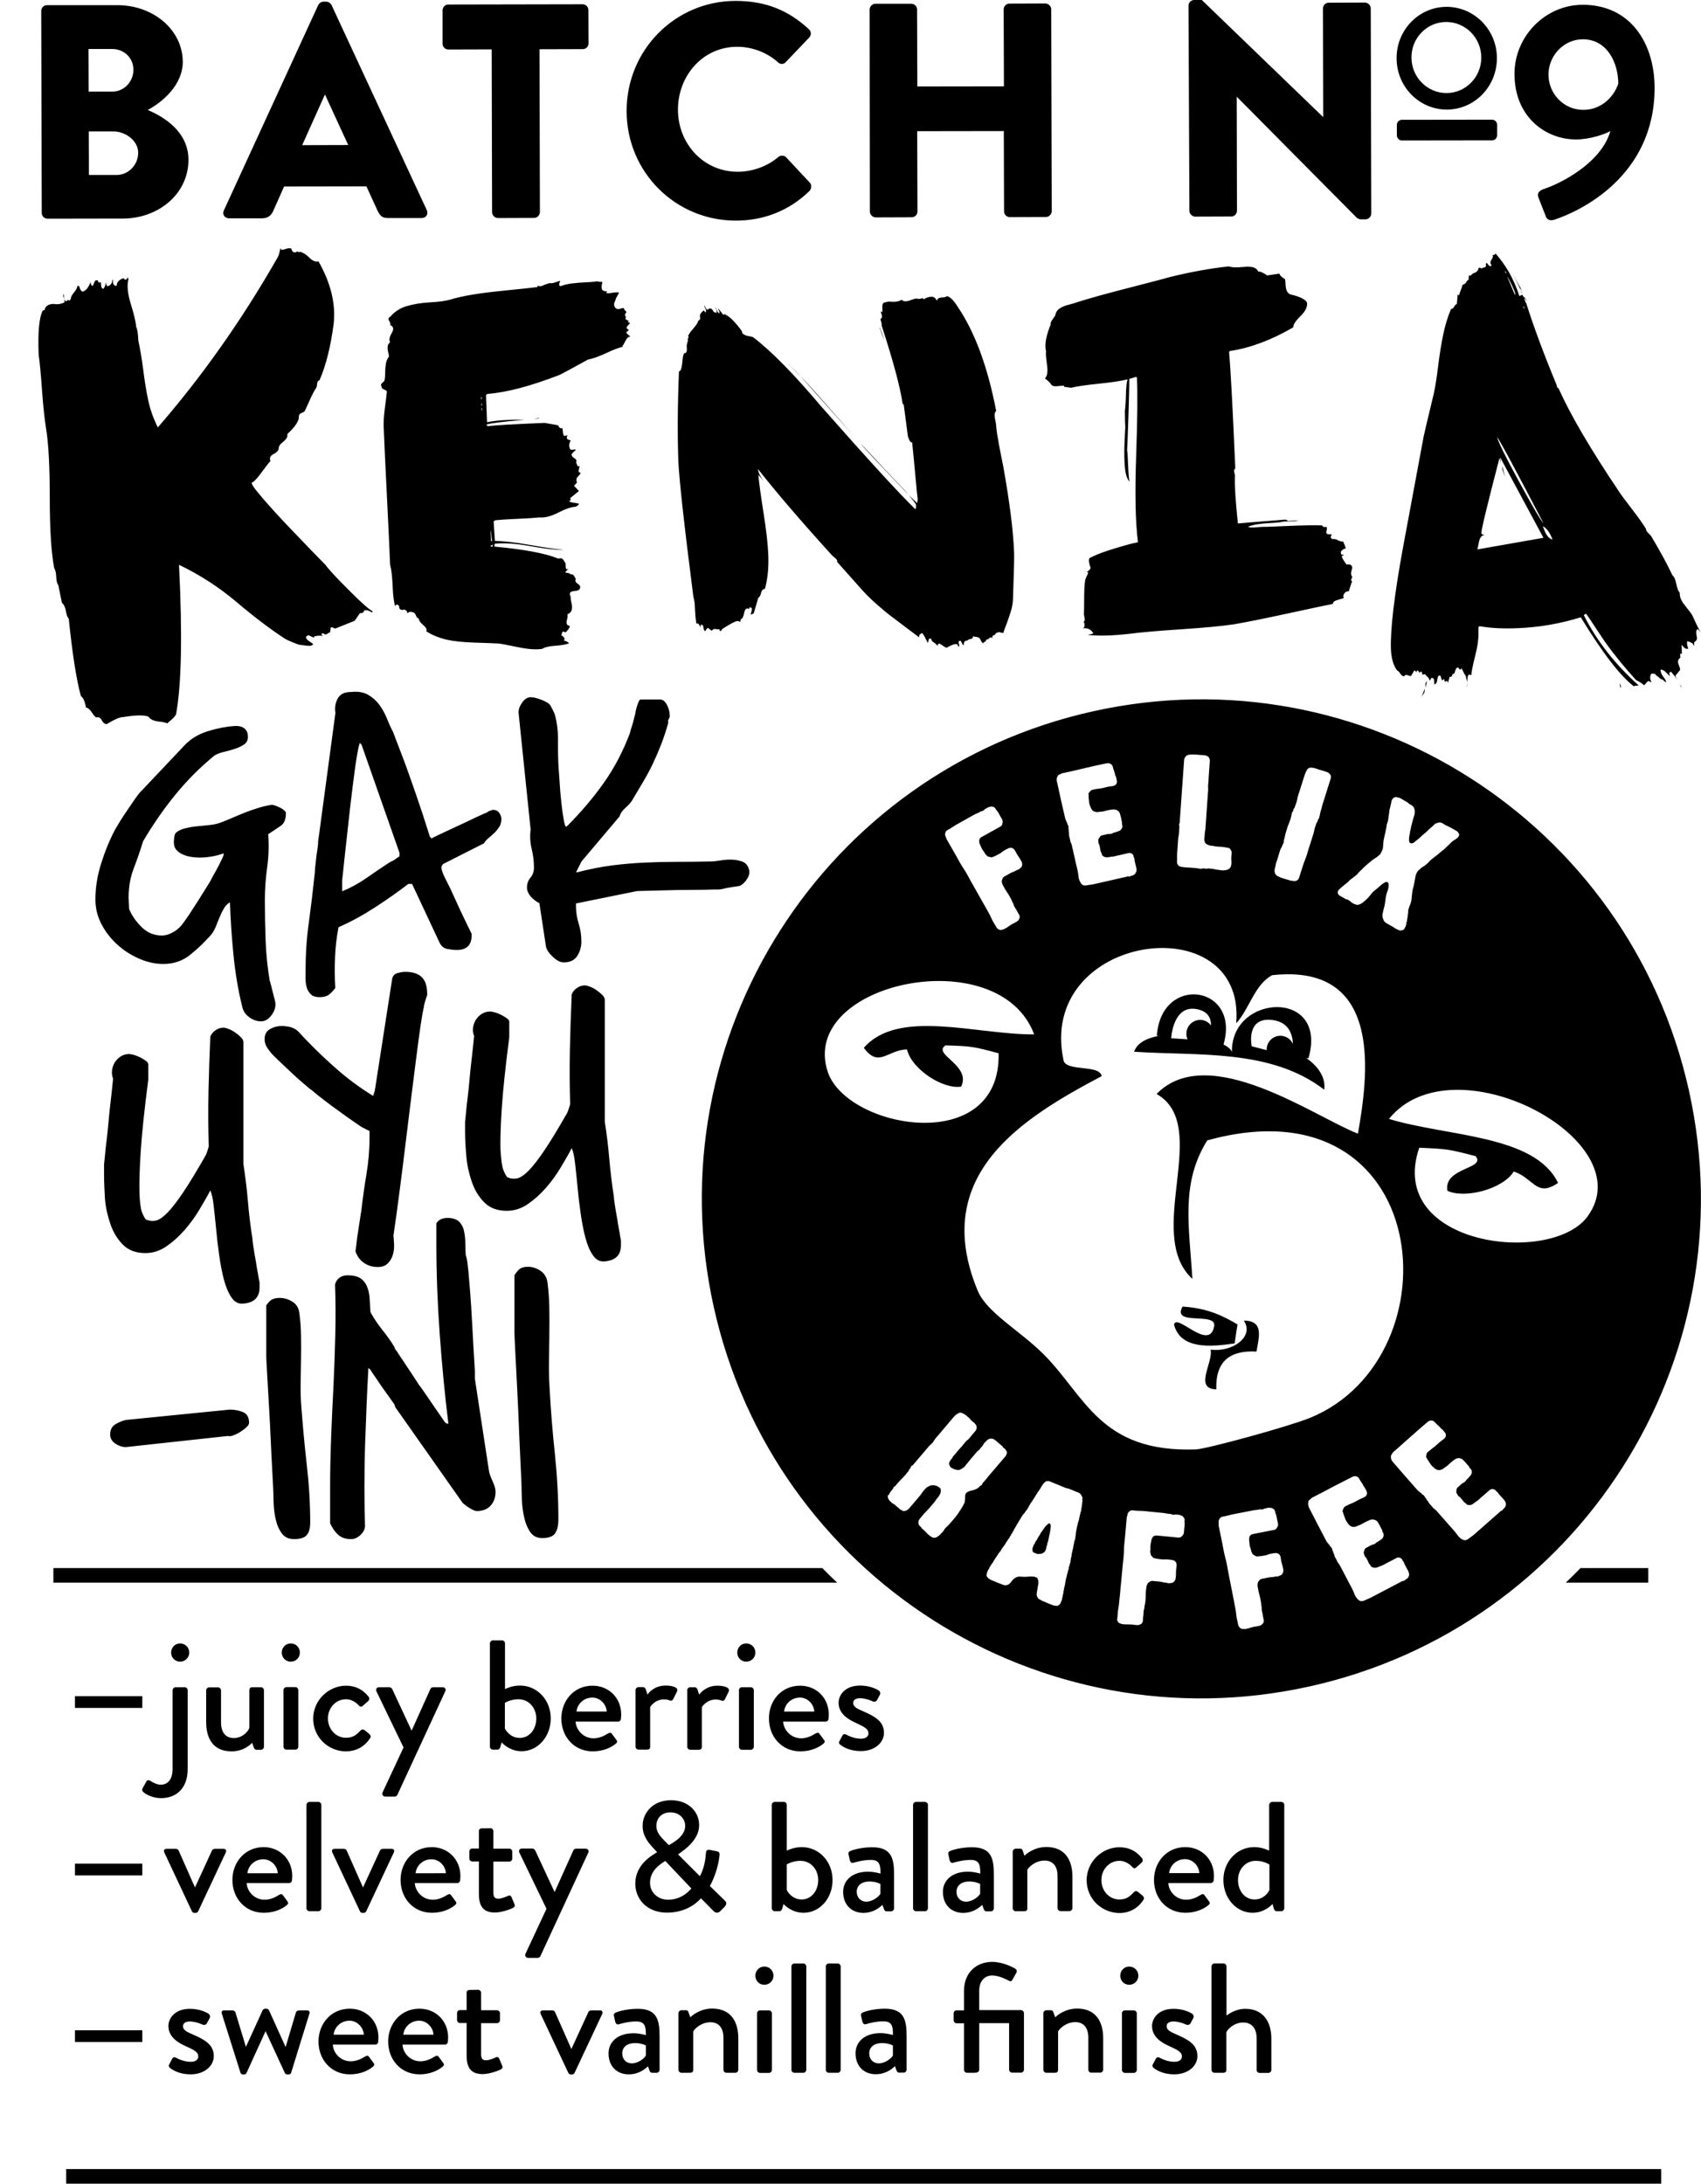 <svg xmlns="http://www.w3.org/2000/svg" viewBox="0 0 1316 1690"><path class="filled" d="M799.7 1195.4c.3-.7 1-1 1.1-1.8.1-.6.4-1.1 1-1.7.5-.5.7-1.4 1.2-2.2.7-1.3 1.8-2.3 2.2-3.8 1-.8 1.4-2.1 2.2-3 .8-.9 1.3-2 2.3-2.8.5-.5 1.3-1.3 1.8-1.4.5-.2.7-.1 1 .4.3.7.6 1.3.4 2.1-.2 1.9-.4 3.6-.8 5.5-.3 1.1-.5 2.2-.7 3.3-.3 1.5-.6 3.1-1.3 4.6.3 1-.7 1.7-.6 2.5.1 1-.4 1.7-.7 2.5-.5 1.3-1.6 2-3.1 2.5-1 .1-1.9.2-2.9.2-.7 0-1.2-.5-1.7-.6l-.8-.3c-1-.1-1.4-1-1.5-1.8 0-.7-.1-1.6.2-2.3.2-.5.5-1.1.7-1.9zm136.9-151.2c16.5 2.2 34.1-9.7 25.7-22.5 15.9.2 11.6 12.9 9.8 24-19.9-1.1-31.8 6.9-31.1 29.2-17.6-.3-2.2-20.9-4.4-30.7zm2.8-18.4c1.5-11-33.1.4-24.5-14.9 19.6 1.2 31.4 7.3 42.5 13.8-.8 4.9-1.5 9.8-2.2 14.7-18.6 2.7-41.8 4.8-46.9-14.5 2-9.5 27.6 21.6 31.1.9zm45.2-236.6c-21.1-2.8-16.2 20.3-16.2 20.3l11.6 3c0-.4-.1-.8 0-1.2.4-5.9 5.4-10.3 11.3-9.9 4.1.3 7.5 2.8 9 6.4-.3-7.5-3.1-16.9-15.7-18.6zm-58.5-8.4c-18.7-3.8-20 22.5-20 22.5l12.7.8c-.7-1.5-1.1-3.2-.9-5 .3-5.8 5.4-10.3 11.2-10 3.3.2 6 1.9 7.8 4.3.1-5.4-2.1-10.9-10.8-12.6zm86.2 38l-1.7-.2c9.1 6.3 15.2 14.9 13.9 24.5-41.4-32-98.6-26-147.1-29.4 2.3-6.7 9.6-10.5 18.9-12.2l-1.3-.2c3.4-47.9 64.9-39 51.6 6.8 3.3 1.7 5.7 3.7 6.5 5.7-.8-45.1 74.8-48.9 59.2 5zm62.3 46.9c45.3 13.8 112.7 12.1 130.8 49.5-16.7 11.6-18.8-3.8-34.3-8.8-8.2 13.5-37.7 21.3-51.3 14.9-3.2-18.2 30.3-16.8 21.8-26.8-20.8-5.4-22-5.6-43.6-6.5-25.9 76.1 102.3 91.4 130.2 53.2 43.4-59.3-104.2-137-153.6-75.5zm53.9-221.1c-.4-.7-.9-1.3-1.6-1.7-2.5-1.3-4.8-2.9-7.5-4-1.1-.4-2-1-2.8-1.6-1.5-1-3.1-1.3-4.8-.5-.6.3-1.3.2-1.8.8-1.7 1.9-3.8 3.3-5.5 5.1-.8.9-1.8 1.6-2.7 2.4-1.1.9-2 1.7-2.8 2.5-1.3 1.3-2.9 2.4-4.3 3.6-.7.7-1.5 1.1-2.4 1.3-.4.2-1.7-.4-1.8-.7-.3-.6-.5-1.2-.4-1.9-.1-2 .4-3.8.7-5.6.1-1 .3-1.9.6-2.8.1-1 .4-2 .6-2.9.4-2 1-3.9 1.5-5.7.3-1 .6-1.9.9-2.8.3-1.9.3-3.6-.5-5.2-.3-.5-.7-1-1.1-1.4-.7-.6-1.5-1-2.3-1.4-.8-.5-1.3-1.2-2-1.6-1.6-.8-3.1-1.8-4.7-2.7-1-.6-2-.7-3-1-1.1-.4-2.1 0-2.8.7-.8.6-1.3 1.5-1.5 2.6-.3 1.5-.6 3.1-1 4.6-.4 1.1-.6 2.3-.7 3.6-.3 1.5-.3 2.8-.6 4.3-.1 1.3-.3 2.5-.7 3.6-.6 1.3-.8 2.7-.9 3.9-.4 2.3-1 4.6-1.5 6.9-.2 1.1-.5 2.2-.7 3.3-.2 1.7-.3 3.4-.4 5-.1 2.3-1.4 4-2.3 5.8-1.2.8-2.2 2-3.5 2.7-.9.5-1.7 1.1-2.5 1.7-1.1.9-2.1 1.8-3.1 2.5l-3 2.7-2.9 2.8c-.7.6-1.4 1.3-1.9 2-.4.5-.7.9-1.2 1.3-1.4 1-2.6 2.2-4.1 3.2-.5.4-1.2.8-1.6 1.3-1.1 1.4-2.6 2.4-4 3.5s-2.7 2.3-4 3.5c-.4.4-.8 1.1-.9 1.7-.1 1.3.3 2.3 1.4 2.9l4.6 2.6c.2.1.4.4.6.3 1.3 0 2.1 1 3.2 1.6.7 1.1 1.9 1.4 2.9 2 1.2.5 2.3.9 3.6.5 1.6-.5 3-1.5 4.1-2.5 2.2-1.7 4-3.8 5.7-6.1.6-.7 1.3-1.5 2.1-2.1 2.3-1.6 4.2-3.7 6.4-5.4.9-.5 1.7-1.1 2.7-1.4.9-.2 1.5.2 1.9 1.1.2 1 .2 2 0 3-.2 1.7-.8 3-1.3 4.5-.6 1.9-.9 3.8-1.1 5.8l-.5 3.3c-.2 1.1-.5 2.1-.8 3.1-.1.4-.2.6-.2.9-.3 1-.4 2.2-.7 3.2-.3 1.6.2 3.2.9 4.7.5 1.2 1.4 1.9 2.6 2.5 1.2.8 2.5 1.4 3.7 2.1.9.5 1.8 1 2.6 1.7 1.1.6 2.2 1.1 3.3 1.5 1.1.4 2.2-.2 3.3-.5l.1-.1c.5-.9 1.1-1.9 1.6-2.8-.4-.7.6-1 .3-1.8-.3-.6.3-1 .4-1.5.4-2.2.7-4.3 1-6.6.1-.9 0-1.8.2-2.7.4-1.5 1-3 1.5-4.3.6-1.5.9-2.9 1-4.3l.5-4.8c.1-1.1.3-2.3.7-3.5.2-.9.6-1.9.7-2.8.3-1.8.7-3.5 1-5.4.2-.9.3-1.9.8-2.8.3-.8.8-1.6 1.3-2.2.7-.6 1.5-1.2 2.1-1.9.7-.7 1.6-1.2 2.4-1.6l2.4-1.9c.6-.5 1.3-1.2 1.8-1.8 1.1-1.1 2.4-2.3 3.7-3.2 1.1-.7 2.1-1.6 3.2-2.5 1.4-1.1 2.7-2.4 4.2-3.4 1-.7 1.7-1.7 2.6-2.5.9-.8 1.8-1.6 2.6-2.5 1.1-1.1 2.4-2.2 3.8-2.9 1.2-.8 2.1-1.5 2.7-2.6.5-.8.3-1.6-.1-2.3zm-101.7-47.2c-1.9-.7-3.8-1.3-5.8-1.8-2-.6-3.7-1.5-5.8-1.6-.6-.1-1.3-.1-2 0-.9.4-1.8 1-2.2 1.9-.4.9-1 1.8-1.3 2.8-1.1 3.3-2.2 6.6-3.2 9.9-.9 3.4-2.4 6.5-2.9 10-.4 2-1.3 4-2 6.1-.1.2 0 .5-.2.6-.8.4-.7 1.3-.9 1.9-.2.6-.8 1.1-1 1.8l-.8 3.8c-.6 1.7-1.1 3.3-1.8 5-.9 1.9-1.3 4-2 6-.8 2-.8 4.2-1.6 6.2l-.1.2c.3 1.2-.3 2.2-.7 3.1-.6.9-.6 2-1.3 2.7-.6.9-.8 1.9-1.1 2.7-.6 2-1.2 3.8-1.7 5.7-.6 1.8-1.4 3.6-1.6 5.7-.2 1-.7 2.1-.7 3.1-.1 1.2.1 2.1.6 3 .4.8 1.1 1.3 1.9 1.7 1.3.7 2.7 1.3 4.2 1.7.9.2 1.7.6 2.6.8.9.3 1.8.4 2.6.8s1.7.1 2.6.4c1.8.4 3.8-.5 4.4-2.4l2.4-7.5c.8-2.6 1.6-5 2.6-7.4 1-2.4 1.6-4.9 2.4-7.5.8-2.4 1.7-5 2.4-7.5.8-2.5 1.7-4.9 2.1-7.4.3-1.8 1.1-3.3 1.6-5 .1-.2 0-.5.2-.6.8-.4.6-1.1.9-1.9.2-.6.8-1.1 1-1.7.2-1.1.5-2.1.7-3.1.1-1.2.6-2.3.9-3.4.5-1.2.5-2.4.9-3.5l3.1-9.8 3.2-10.2c.2-.5.2-1 .3-1.7 0-1.6-1.5-3.1-2.9-3.6zm-70.4 194.3c7.8-91.9-155-69.7-133.5 29 2.5 8.5 28 2.8 29.4 11.9-60.5 32.1-133.3 75.9-95.9 166 7 16.9 32.5 30.8 50.6 48.8 32.9 32.8 43.9 76.6 118.2 74 8.7-.4 71.5-17.6 88.3-24.4 114.7-47 95.7-263.1-79.5-214.7-20.7 33.3-14 65.9-11.5 107.2-37.8-34.9 15.4-118.6-27.7-143.1 40.3-41.4 123.6 18.5 155.8 30.7 7.1-41.3 21.7-132.3-66.4-122.6-13.7 7.4-17.5 26-27.8 37.2zm-4-133.7c-.4-1.1-1.3-2-2.3-2.1-1.4 0-2.8-.6-4.2-.6-.9-.1-1.8-.3-2.7-.2-2.2 0-4.2-.7-6.4-.8-.9-.1-1.8-.4-2.6-.8-1-.5-2-1.3-2.2-2.3-.2-.9-.4-1.8-.2-2.7.1-1.3.3-2.6.3-3.9 0-1.3.6-2.5.5-3.8l.4-5.6c.1-1.9.3-3.9.4-5.8l.4-5.6c.1-1.9.3-3.9.4-5.8l.4-5.6c.3-1.9-.1-3.8.1-5.5.3-1.9.3-3.9.4-5.8l.4-5.6c.1-1.9.3-3.9.4-5.8l.1-1v-.5c-.3-1.1-.4-2.2-1.5-2.9-1-.6-1.7-.9-2.8-1-3.6-.1-7.2-.8-10.8-.5-1.3.2-2.5.2-3.4 1.2-.7.9-1.3 1.7-1.4 2.9l-3.4 47.9c0 .5.1 1-.4 1.5-.1.3-.2 1-.1 1.3.3.4.2.9.2 1.4l-.3 4.5c0 1.6-.5 2.9-.6 4.5l-.8 11.3c-.2 2.2.1 4.4-.1 6.6-.1.9.3 1.8.9 2.5.8 1 2 1.2 3 1.4 4.3.6 8.7.4 13.1 1.2 1 .2 1.9.3 2.8-.1.8-.1 1.7 0 2.4.2.9.2 1.6-.3 2.5-.2 1.5.4 3.1.1 4.7.7 1 .3 2.3.3 3.5.5 1.5.4 3.2.4 4.9.1 2.6-.5 3.9-1.9 4.2-4.4.3-2-.2-4 0-5.9l.2-2.3c.3-1.2 0-1.9-.4-2.6zm-73.2 13.8c-.6-2-.9-4-1.4-6-.1-.6-.1-1-.1-1.6-.8-.5-.4-1.4-.7-1.9-.2-.4-.3-.7-.5-1.1-1-1.1-2.1-1.5-3.4-1.2l-5.1 1.2c-1.8.4-3.5.7-5.3 1.2-1.7.5-3.3.4-5.1.8-1.8.4-3.3 0-4.6-1.2-.2-.2-.5-.4-.5-.7-.1-1.2-.8-1.9-1.1-3.1-.2-1.4-.5-2.8-.8-4.2-.1-.4-.1-.6-.5-.9-.3-.3-.5-3.2-.3-3.8l.3-.5.6-.9c.4-1 1.3-1.6 2.4-1.7 1.9-.3 3.6-1.1 5.6-1 .9.1 1.9-.3 2.7-.9 1.5-.2 3-.9 4.4-1.4 1.1-.3 2.3-1.9 2.5-2.9.1-.7.1-1.5-.2-2.1-.3-.7.1-1.5-.1-2.2-.4-1-.5-2.1-.7-3.1-.4-1.2-.6-2.5-1.1-3.8-.9-1.5-2.1-2.2-3.6-2.5-1.1-.1-2.2 0-3.4.2-1.7.2-3.3.6-4.9 1.1-1.6.5-3.3.4-5 .7-.2.1-.5.1-.7 0-2-.1-3.4-.9-4.3-2.6-.4-.7-.7-1.4-.9-2.1-.6-1.3-.9-2.7-.9-4-.1-1.2-.3-2.3-.3-3.5 0-.7.1-1.3-.1-2-.1-.4.5-.8.8-1.2.6-1.1 1.4-1.6 2.5-1.9 1.5-.2 3-.7 4.7-.8 1.8-.1 3.7-.7 5.5-1.1 1.9-.6 3.8-.6 5.7-1 2.1-.5 3.2-2.2 2.7-4.3-.3-1.4-.4-2.8-1.2-4-.3-2.3-1.4-4.3-1.9-6.6-.1-.3-.1-.6-.4-1-1.2-1.6-2.7-2-4.6-1.6-5.7 1.2-11.3 2.4-17.1 3.8-5.5 1.3-11.1 2.7-16.8 3.8-.8.2-1.3.6-1.9.8-.3.1-.4.4-.7.4-.5.1-.7.4-.9.7-1 1.4-1.2 3-.8 4.5 2 9.6 4.2 19.1 6.4 28.6.2 1 .9 1.8 1 2.7.6.3.5.9.6 1.3 0 .7.5 1 .7 1.4.4 1.4.1 2.8.5 4.1-.4.7.3 1.4.2 2.1-.2.7.1 1.4.1 2.2.3 1.1.6 2.2.8 3.4.2 1.3.9 2.3 1.2 3.4l2.7 12c.8 4 2.1 8 2.5 12.1 0 1.3.4 2.5 1 3.9.4.6.6 1.3 1.2 2 .5.5 1 1 1.8 1.2.7.1 1.5.2 2.2 0 1.6-.4 3.3-.4 5.1-.8l26-5.9c.5-.1 1-.4 1.4-.2.6.3 1.2 0 1.5-.2.6-.4 1.4-.4 2-.7 1.2-.4 2-1.5 2.4-2.7.4-.6.4-1.7.2-2.7zM640.3 829c14.4 44.4 134.1 66.1 132.3-14.1-19.7-5.2-20.8-5.5-41.1-6.1-10.5 7.1 20.2 15.3 12.1 31.9-14 2.3-38.4-13.5-41.9-28.8-15.4.5-21.7 14.6-33.4-1.2 26.8-30.7 87.1-10.1 131.8-10.4-27.2-73-182.1-40.3-159.8 28.7zm149.9-162.7c-1.3-2.5-3.2-4.7-4.5-7.4-.2-.3-.3-.9-.6-1.1-.6-.8-1.3-1.5-2.3-1.8-1.2-.2-2.3.1-3.2.6-1.6.9-3.3 1.5-4.7 2.9-.9.8-5.6 3.2-7 3.6-.4.1-.9.3-1.3.1-.9-.2-1.8-.3-2.6-.7-.7-.4-.8-1.2-1.5-1.4-.6-1.3-1.6-2.5-2.4-3.7-.9-1.3-1.3-2.8-2-4.2-.4-.7-.5-1.4-.5-1.9-.2-1.5.3-2.8 1.8-3.7l7.2-4 7.2-4c.7-.4 1.2-.8 1.4-1.4.7-1.6.8-3.3-.2-4.8-.8-1.3-1.6-2.6-2.2-3.9-.6-1.4-1.8-2.4-2.5-3.6-.2-.6-.7-1.1-1.2-1.4-.7-.2-1.5-.6-2.3-.5-.4.1-2.1.5-2.3.6-1.1.7-2.3 1.1-3.2 2.1-.5.6-1.5 1-2.4 1-1.9 1.4-4.2 1.9-6.1 3.1l-11.4 6.4c-3 1.5-5.6 3.7-8.7 5.2-1.2.7-1.9 3.1-1.3 4.4.5.9.7 2 1.2 2.9 2.3 3.9 4.4 7.8 6.7 11.7 2.1 3.8 4.2 7.8 6.7 11.4 2 3 3.6 6.4 5.4 9.5l5.3 9.4c1.8 3.3 3.6 6.4 5.4 9.5 1.7 3.2 3.7 6.3 5.1 9.7 1 2.3 2.5 4.4 3.7 6.5.4 1 1.2 1.4 2 1.8.5.2 1.1.4 1.8.3.7-.3 1.5-.4 2.3-.7 2.4-1.2 4.6-3.2 7.1-4.4.9-.3 1.6-.9 2.4-1.3.6-.3.8-.6 1.3-1 1.1-1.4 1.5-2.9.6-4.5-.7-1.2-1.5-2.4-2.1-3.7-.8-1.5-2-2.7-2.2-4.5-1.1-1.4-1.4-3.3-2.4-4.8-.8-1.5-1.6-2.9-2.6-4.3-1.2-1.7-2.2-3.6-3.2-5.4-.4-.7-.6-1.4-.7-2 0-.5-.3-.7-.2-1.1.3-1.6.9-3.2 2.5-3.9 2.2-1.1 4.1-2.6 6.6-3.4 1.1-.3 2.1-1.3 3.4-1.6.4-.1 1.1-.3 1.2-.7.4-.7 1.2-.7 1.3-1.3.5-.1.6-.6.6-1 .5-1.1.2-2.4-.4-3.6zm-103.4 490.9c.2.7 0 1.5.4 2.3.4.7.9 1.5 1.6 2.1.8.7 1.5 1.6 2.5 2 1.1.5 1.7 1.3 2.5 2 1 .7 1.7 1.3 2.6 2.2.6.5 1.4.5 2 1.2.1.1.3.1.5.1.8-.2 1.5 0 2.3-.4.8-.5 1.5-.9 2.1-1.6l5.2-6.1c1.7-2.1 3.5-3.9 5-6.2 1-1.5 2.2-3 3.7-4.1 1.1-.7 2.2-1.4 3.4-1.5 2.6-.3 5.1.4 6.9 2.4.1.3.3.2.3.6.1 1.3.2 2.4-.4 3.5-.2.7-.8 1-.9 1.8-1.4 1.3-2.3 3.1-3.6 4.7l-3.5 4.1c-1.2 1.4-2.3 2.6-3.6 3.9-1.2 1-2.1 2.5-3.2 3.7-.7.8-1.4 1.5-1.7 2.4-.5 1.2-.6 2.3.1 3.5.2.5.6 1 1.1 1.3.7.4.7 1.1 1.2 1.5 1.2 1 2.4 2 3.4 3.2 1 1.2 2.4 2.2 3.6 3.1 1.2.8 2.4 1.2 3.9.6s2.6-1.7 3.7-2.8c.7-.6 1.2-1.4 1.8-1.9.6-.7.9-1.6 1.5-2.3.8-.9 1.7-1.6 2.5-2.4l2.3-2.6c1-1.2 1.9-2.3 2.9-3.4.9-1.3 1.9-2.3 2.7-3.6.4-.9 1.1-1.6 1.6-2.5.8-1.2 1.5-2.3 2.1-3.5.2-.7.7-1.2.9-1.8.5-1.8.5-3.4.5-5.2 0-.8.2-1.5.6-2.1.8-1.2 2.1-1.4 3.3-1.9 1.1-.3 2.2-.5 3.3-.9 1.7-.6 3.1-1.4 4.1-2.6.2-.3.5-.6.7-.6.6-.1 1-.6 1.2-1.2.3-.9 1.1-1.6 1.8-2.3 2.4-3 4.9-6 7.5-9l8.7-10.2c.5-.6 1-2 1.1-2.6.1-1.1-.6-1.9-1.1-2.6-.3-.6-.9-.9-1.5-1.3-.6-.5-.7-1.1-1.3-1.6l-5.3-4.5c-.6-.5-1.1-.6-1.8-.9-2-.5-3.5.2-4.8 1.5-.7.6-1.2 1.4-1.8 1.9-.6.7-.8 1.5-1.4 2.2-.7.8-1.4 1.5-2 2.4-.6.9-1.6 1.3-2.3 2.1-3.1 3.8-6.3 7.4-9.3 11.2-1 1.2-2.3 1.9-3.7 2.6-.5.2-1.2.4-1.7.2-1-.2-2.1-.1-3.1-.8-.3-.1-.7-.1-1-.5-.3-.4-.8-.2-1.2-.5-.6-.9-1.3-1.6-1.4-2.9-.1-1.1.5-1.8.9-2.6.3-.6.7-1.1 1.2-1.5.5-.4.5-1.1.9-1.6 1.4-1.5 2.6-3 3.9-4.6 1.3-1.5 2.5-2.9 3.9-4.4 1.3-1.5 2.2-3.2 4-4.2l5.8-6.9c.5-.8.8-1.7.7-2.6 0-1-.5-1.8-1.1-2.5-.6-.9-1.6-1.5-2.4-2.1-.9-.6-1.3-1.6-2.1-2.3l-2.5-2.2c-1-.8-2.1-1.3-3.1-1.8-.9-.4-2-.5-2.7 0-1.3.7-2.6 1.5-3.6 2.7l-5.4 6.4c-1.8 2.2-3.6 4.2-5.4 6.4-1.7 2.1-3.7 4-5.1 6.4-.7 1.4-2.3 2.3-3.3 3.5l-12.1 14.2c-.2.3-.5.8-.8.8-.8.3-1.2 1-1.4 1.5-.2.8-.7 1.2-1.1 1.7-.5.6-.5 1.4-1 1.8-.7.6-1.2 1.2-1.6 1.9-2.5 3.1-5.6 5.6-8 8.8-.1.1-.2.4-.3.4-.8.2-1.2.8-1.4 1.3-.4 1-1.1 1.7-1.8 2.5-.8 1-1.4 2-1.8 3.2-.8-.1-.9 0-.8.4zm76.9 62.8c.7 1.1 1.8 1.8 2.8 2.3 3.2 1.4 6.4 2.7 9.7 3.9 1.3.5 2.7.4 4-.3.7-.4 1.3-1.1 1.8-1.6.5-.6.9-1.3 1.5-1.9 1.4-1.5 3.3-2.7 5.5-2.6 1.9.1 3.8.3 5.7.1 1.6-.2 3.3-.2 4.9-.1 1 .1 1.7.6 2.6.8.2.1.2.2.3.3.8 1.4 1 2.9.8 4.5l-1.2 7.1c-.3 1.7.2 3 1.2 4.2.1.2.1.3.4.4 1.2.5 2.2 1.4 3.4 1.8 1.1.3 2.2.9 3.1 1.3l4.5 1.8c.7.3 1.6.2 2.3.4.8.2 1.5-.1 2-.4.6-.5 1.4-1 1.6-1.9.3-1.1 1.2-2.2 1.1-3.4.6-1.4.4-3 1.1-4.4-.2-.8.2-1.6.3-2.2.1-.8 0-1.8.6-2.5-.3-.5.2-1 .3-1.7 0-1.3.5-2.6.6-3.8.1-.5.3-1.1.4-1.6.1-.5.6-1 .3-1.7.8-1.6.8-3.3 1.5-5 0-.3.2-.5.1-.6-.3-.7.2-1.2.4-1.6.4-.5.1-1.3.5-1.9.5-.8.4-1.8.5-2.6.2-1.2.4-2.3.7-3.3.2-1.3.2-2.7.8-4-.3-.7.4-1.2.4-1.9.1-1.2.4-2.5.7-3.7.2-.9.1-2 .8-2.9.3-.3 0-.7.1-1 .1-.4.3-.7.2-1.2.1-.9.4-1.8.4-2.7-.1-.9.3-1.8.4-2.7l.3-1.8c.1-.6.4-1.4.5-2 .2-1.5.8-2.9 1.2-4.2.2-.9.1-1.9.7-2.8-.4-.4-.1-.9.2-1.2.4-.5-.1-1 .2-1.5.6-.9.6-1.8.7-2.8.4-1.9.6-3.8.8-5.7.1-.9-.2-2 .1-2.9-.7-1.8-1.5-3.5-3.6-4.2-1.4-.4-2.7-1.1-4-1.6-1.5-.5-2.8-1.3-4.3-1.5-1-.1-2-.7-2.8-1l-10.5-4.3c-.8-.3-1.6-.4-2.6-.2-.6 0-1.3.7-2 1.4-.9.9-1.5 2-2.2 3.1-.5.8-.7 1.5-1.3 2.1-.8 1-1.4 2.1-2.1 3.2l-2.3 3.6c-.7 1.1-1.4 2.4-2.3 3.5-.5.5-.6 1.3-1.2 1.9-.4.6-.4 1.4-1 1.8-.5 1.6-2 2.5-2.7 4-1.6 1.6-2.6 3.5-3.7 5.4-.5.6-.9 1.5-1.2 2-.7 1.1-1.4 2.1-1.9 3.3-.6 1-1.5 2-1.8 3.4-.6.2-.7.8-.8 1.3-.2.6-.8.6-.9 1.3-.2.9-1.2 1.5-1.3 2.4-1 1.1-1.7 2.5-2.6 3.7-.4.5-.6 1.1-.9 1.6-1 1.1-1.7 2.4-2.5 3.4-.4.5-.5 1.2-1 1.7-1.2 1.2-2 2.8-3 4.2-.7 1.1-1.5 2-2 3.2-.8.4-.5 1.3-1.1 1.8-.6.5-.9 1.2-1.3 1.7-.4 1-1.3 1.7-1.4 2.8-1 .8-1.1 1.9-1.6 3-.2.6-.1 1.2-.3 1.8-.3.3.1.9.4 1.4zm101.1 34.6c.3.4.7 1 1.3 1.3.8.2 1.5.5 2.3.7 2.7.4 5.6 0 8.4.4.9.2 1.8.2 2.7.3.6.1 1 0 1.7-.1 1.7-.5 2.9-1.5 3-3.3.1-1.4.1-2.8.4-4.2.2-1.7-.1-3.4.7-5-.1-1.8.7-3.6.8-5.4.2-1.7.3-3.3.3-5-.1-2.1.3-4.2.5-6.3.1-.8.3-1.5.6-2 .3-.4.2-.8.5-1 1.1-1.2 2.5-2.1 4.3-1.8 2.4.4 4.9.2 7.4 1 1.1.4 2.4.1 3.7.6.4.2 1.1.4 1.4.1.7-.3 1.4.1 1.8-.3.5.2.8-.2 1.1-.4 1.2-.8 1.7-2 1.9-3.3.4-2.8 0-5.7.6-8.6 0-.4.2-.9.1-1.3 0-1-.2-2-.9-2.8-.8-.9-2-1.2-3-1.3-1.8-.2-3.6-.6-5.5-.3-1.2.1-6.4-.6-7.8-1-.4-.2-.9-.2-1.1-.6-.6-.7-1.3-1.3-1.7-2.1-.3-.7 0-1.4-.5-2 .3-1.4.2-3 .2-4.4 0-1.6.6-3.1.7-4.6.1-.8.4-1.4.7-1.9.6-1.4 1.9-2.1 3.6-2l8.2.8 8.2.8c.8.1 1.4 0 2-.3 1.5-.9 2.5-2.2 2.6-4 .2-1.5.2-3.1.4-4.5.3-1.5-.1-3 0-4.4.2-.6 0-1.3-.2-1.8-.5-.6-.9-1.4-1.6-1.7-.4-.2-2-.8-2.2-.9-1.3 0-2.6-.4-3.9-.1-.8.2-1.8 0-2.5-.5-2.3 0-4.6-.8-6.8-.9l-13.1-1.3c-3.3-.4-6.7-.1-10.1-.7-1.4-.1-3.4 1.5-3.6 2.9-.1 1-.6 2-.7 3-.3 4.5-.9 9-1.2 13.5-.4 4.4-1 8.8-1 13.2-.1 3.6-.7 7.3-1 10.9l-1 10.8c-.4 3.7-.7 7.3-1 10.9-.5 3.6-.6 7.3-1.3 10.9-.5 2.4-.5 5-.7 7.4-.6.9-.1 1.7.3 2.6zm78.1-73.9c1 4.4 1.7 8.8 2.7 13.2.8 4.3 1.6 8.7 2.8 13 .9 3.5 1.4 7.2 2.1 10.7l2.1 10.6c.7 3.7 1.4 7.2 2.1 10.7.6 3.6 1.5 7.2 1.8 10.8.2 2.4 1 4.9 1.4 7.3.1 1 .7 1.7 1.4 2.4.5.3.9.7 1.6.9.8 0 1.6.1 2.4.1 2.7-.4 5.3-1.6 8.1-2 .9 0 1.8-.3 2.7-.5.6-.1 1-.3 1.6-.6 1.5-1 2.3-2.3 2-4.1-.3-1.4-.7-2.8-.8-4.2-.3-1.6-1-3.2-.7-5-.6-1.7-.3-3.6-.8-5.4-.3-1.6-.6-3.3-1.1-4.9-.6-2-.9-4.1-1.3-6.2-.1-.8-.2-1.5 0-2.1.2-.4 0-.8.2-1.1.8-1.5 1.8-2.7 3.6-2.9 2.4-.3 4.7-1.2 7.4-1.2 1.2 0 2.4-.6 3.7-.5.4.1 1.2 0 1.4-.3.6-.5 1.4-.3 1.7-.8.5 0 .7-.4.9-.7 1-1.1 1.1-2.4.9-3.7-.4-2.8-1.6-5.5-1.9-8.4-.1-.4 0-.9-.2-1.3-.3-1-.7-1.8-1.7-2.4-1-.6-2.2-.6-3.2-.4-1.8.3-3.6.4-5.4 1.3-1.1.5-6.3 1.2-7.8 1.2-.4-.1-.9 0-1.2-.3-.8-.5-1.6-.9-2.3-1.5-.5-.6-.4-1.4-1-1.8-.1-1.4-.7-2.9-1.1-4.2-.4-1.5-.3-3.1-.6-4.6-.1-.8 0-1.4.1-2 .2-1.5 1.2-2.6 2.8-2.9l8.1-1.6 8.1-1.6c.8-.1 1.4-.4 1.8-.9 1.2-1.3 1.8-2.8 1.3-4.6-.3-1.5-.7-3-.9-4.4-.2-1.5-.9-2.8-1.2-4.2 0-.7-.4-1.2-.7-1.7-.6-.4-1.3-1.1-2.1-1.2-.4-.1-2.1-.2-2.4-.2-1.2.4-2.6.4-3.7 1-.7.4-1.7.5-2.6.2-2.2.7-4.6.5-6.7 1.1l-12.9 2.5c-3.3.5-6.5 1.8-9.9 2.2-1.4.3-2.8 2.4-2.7 3.8.1 1.3-.1 2.4.1 3.4zm69.9-14.1c4.4 8.7 9 17.4 13.5 26 .5.9 1.4 1.5 1.7 2.3.6.1.7.8.9 1.1.2.6.7.8 1.1 1.2.8 1.2.8 2.6 1.6 3.8-.2.8.7 1.3.7 1.9 0 .8.4 1.4.7 2.1.5 1 1.2 2 1.6 3.1.5 1.2 1.5 2 2 3l5.7 10.9c1.8 3.7 4.1 7.2 5.5 11.1.4 1.3 1.1 2.3 2 3.5.5.5.9 1.1 1.7 1.6.6.4 1.2.7 2.1.6.7-.1 1.5-.2 2.2-.6 1.5-.8 3.1-1.2 4.7-2.1l23.6-12.4c.5-.2.9-.6 1.3-.5.6.1 1.1-.3 1.4-.6.5-.5 1.2-.8 1.7-1.2 1.1-.7 1.6-2 1.7-3.2-.1-1-.3-2-.8-2.9-1.1-1.8-1.9-3.6-2.9-5.5-.3-.6-.4-1-.5-1.5-.9-.3-.8-1.2-1.2-1.7-.3-.3-.5-.6-.8-.9-1.3-.8-2.4-.9-3.6-.3l-4.7 2.5c-1.6.8-3.2 1.6-4.8 2.5-1.5 1-3.1 1.2-4.7 2s-3.2.8-4.8 0c-.2-.2-.6-.3-.7-.5-.4-1.1-1.3-1.6-1.8-2.7-.5-1.3-1.2-2.6-1.9-3.8-.2-.3-.3-.6-.7-.8-.4-.2-1.3-3-1.3-3.5l.2-.5c.1-.4.2-.7.3-1 .2-1.1.9-1.9 1.9-2.3 1.8-.8 3.2-2 5.1-2.4.9-.2 1.8-.8 2.4-1.5 1.4-.6 2.6-1.7 3.9-2.5 1-.5 1.8-2.4 1.7-3.5-.1-.7-.3-1.4-.7-1.9-.5-.6-.3-1.4-.7-2.1-.6-.9-1-1.9-1.5-2.9-.7-1.1-1.2-2.3-2.1-3.4-1.2-1.2-2.6-1.6-4.1-1.5-1.1.1-2.2.6-3.2 1.1-1.5.7-3 1.4-4.4 2.3-1.4.9-3.1 1.2-4.6 2-.2.1-.5.2-.6.2-1.9.4-3.5 0-4.8-1.4-.6-.6-1.1-1.2-1.4-1.8-.9-1.1-1.5-2.4-1.9-3.6l-1.2-3.3c-.2-.6-.3-1.3-.6-1.9-.2-.3.3-.9.4-1.4.3-1.2.9-1.9 1.9-2.5 1.4-.6 2.7-1.4 4.3-2 1.7-.6 3.4-1.6 5.1-2.5 1.6-1 3.5-1.6 5.2-2.5 1.9-1 2.5-2.9 1.5-4.9-.7-1.2-1.1-2.6-2.1-3.5-.8-2.2-2.4-3.8-3.5-5.9-.1-.2-.3-.6-.6-.9-1.5-1.2-3.1-1.3-4.8-.4-5.2 2.6-10.3 5.3-15.6 8-5 2.6-10.1 5.4-15.3 8-.7.4-1.1.9-1.6 1.3-.2.1-.3.5-.6.6-.5.2-.6.6-.7.9-.5 2.1-.2 3.7.5 5.1zm86.2-11.6c.6 0 .9.6 1.1.9.3.6.9.6 1.3.9 1 1 1.4 2.4 2.4 3.3 0 .8.9 1.1 1.2 1.7.1.7.7 1.2 1.2 1.9.8.9 1.6 1.7 2.3 2.6.8 1 1.9 1.6 2.7 2.4l8.2 9.3c2.6 3.2 5.6 6 8 9.4.7 1.1 1.6 2 2.7 2.9.6.3 1.1.9 2 1.1.7.2 1.3.4 2.2.1.7-.2 1.4-.6 2-1.1 1.3-1.1 2.8-1.9 4.1-3.1l20-17.6c.4-.3.7-.8 1.1-.8.6 0 1-.6 1.2-.9.3-.6 1-1 1.4-1.6.9-.9 1.1-2.3.9-3.5-.3-.9-.8-1.9-1.5-2.6-1.5-1.5-2.7-3.1-4.1-4.6-.4-.5-.6-.9-.8-1.3-.9-.1-1-1-1.6-1.4-.4-.2-.6-.5-1-.7-1.4-.5-2.5-.3-3.6.6l-4 3.5c-1.4 1.2-2.8 2.3-4.1 3.6-1.3 1.3-2.8 1.9-4.1 3.1-1.4 1.2-2.9 1.6-4.6 1.2-.3-.1-.6-.1-.8-.3-.7-1-1.7-1.3-2.4-2.2-.8-1.1-1.8-2.2-2.7-3.3-.3-.3-.4-.5-.9-.6-.5-.1-1.9-2.6-2.1-3.1v-.5c0-.4 0-.7.1-1.1-.1-1.1.4-2.1 1.3-2.7 1.5-1.2 2.6-2.7 4.4-3.5.8-.4 1.5-1.2 2-2.1 1.2-.9 2.1-2.2 3.2-3.4.9-.8 1.2-2.8.8-3.8-.2-.7-.6-1.3-1.2-1.7-.6-.5-.6-1.3-1.2-1.9-.8-.7-1.4-1.6-2.1-2.4-1-.9-1.7-1.9-2.8-2.8-1.5-.9-2.9-.9-4.3-.5-1 .4-2 1.1-2.8 1.8-1.3 1-2.6 2.1-3.8 3.3-1.2 1.2-2.8 1.9-4 3-.2.2-.4.3-.6.3-1.8.9-3.4.8-5-.2-.7-.4-1.3-.9-1.7-1.4-1.1-.9-2.1-2-2.7-3.1-.7-1-1.3-1.9-1.9-2.9-.3-.6-.6-1.2-1-1.7-.3-.3.1-.9.1-1.4 0-1.2.4-2.1 1.3-2.8 1.2-.9 2.3-2 3.7-3 1.5-1 2.9-2.4 4.3-3.6 1.4-1.4 3.1-2.4 4.5-3.6 1.6-1.4 1.8-3.4.3-5.1-.9-1.1-1.7-2.3-2.9-2.9-1.3-1.9-3.3-3.1-4.8-4.9-.2-.2-.4-.5-.8-.7-1.8-.8-3.3-.5-4.8.8-4.4 3.7-8.8 7.6-13.2 11.5-4.3 3.7-8.5 7.7-12.9 11.4-.6.5-.9 1.1-1.3 1.7-.2.2-.2.5-.4.7-.4.3-.4.7-.4 1.1-.2 1.7.4 3.2 1.5 4.4 6.4 7.4 12.8 14.8 19.3 22.1.6.7 1.6 1 2.1 1.8zm-85.9 149.8c-208.3 46.2-414.7-85.3-460.9-293.6-46.2-208.4 85.3-414.7 293.6-460.9 208.3-46.2 414.7 85.3 460.9 293.6 46.2 208.3-85.2 414.7-293.6 460.9zM1301 531.5h-.5c-.2-.8-.7-1.8-1.4-2.9.8 1.2 1.4 2.2 1.9 2.9zm-47.9-2.7c.6.7 1 1.7 1 3.1h-.5c0-.4-.1-.9-.3-1.6-.1-.6-.2-1.2-.2-1.5zm-149-2.1l-1.2 5.3-.1-3.2 1.3-2.1zm-1.7 5.9l-.4 3.2-2.2 3.3 2.6-6.5zm-629.1 137c8.4-1.1 16.8-1.8 25.1-2.2 8.3-.4 16.7-.6 25.3-.6 8.5 0 17.6-.1 27.2-.3.2 0 1-.1 2.2-.2 1.3-.1 2.6-.3 3.8-.5 1.3-.2 2.5-.4 3.7-.5 1.2-.1 2-.2 2.4-.2h2.9c2.3 0 5 .4 7.8 1.3 2.9.9 4.7 2.8 5.6 5.8.9 2.3.5 4.9-1.1 7.5-1.6 2.7-3.5 4.5-5.6 5.6-.6.2-1.8.4-3.4.6-1.6.2-3.3.5-5 .8-1.7.3-3.3.6-4.8 1-1.5.3-2.6.5-3.2.5H552c-4.5.2-10.1.3-16.8.3-6.7 0-13.2.1-19.3.3-7.2.2-14.9.4-23 .6l-47.3 9.6v1.9c0 4.7.7 9.3 2.1 13.7 1.4 4.5 2.1 9.1 2.1 13.7 0 4.3-1.1 8-3.2 11.3-2.1 3.3-5.6 5-10.5 5-2.6 0-5.3-1.4-8.3-4.2-3-2.8-4.8-5.4-5.4-8l-5.1-33.6c-2.3-1.1-4.5-2.8-6.6-5.1-2-2.3-3-4.7-3-7 0-3 .9-5.5 2.7-7.7 1.8-2.1 2.7-4.7 2.7-7.7 0-4.9-.6-9.8-1.8-14.7-1.2-4.9-1.4-9.9-.8-15l-9.3-90.1v-.5c0-2.6 1.1-5.2 3.2-8s4.6-3.9 7.4-3.5c.6 0 1.5.2 2.7.5 1.2.3 2.5.7 4 1.3 1.5.5 2.8 1.1 4 1.8 1.2.6 2.1 1.3 2.7 1.9.4.4 1.2 1.7 2.2 3.8 1.1 2.1 1.7 3.5 1.9 4.2 1.7 6.2 2.5 13.1 2.4 20.6-.1 7.6.1 14.7.5 21.3.2 2.3.5 6 .8 11 .3 5 .7 10 1.3 15 .5 5 1.1 9.4 1.8 13.1.6 3.7 1.3 5.6 1.9 5.6l.6-.3c10.9-10.9 20.4-22.1 28.6-33.7 8.2-11.6 15-24.6 20.3-38.8 0-.4.2-1.3.6-2.6.4-1.3.9-2.6 1.3-4s.8-2.8 1.1-4.2c.3-1.4.6-2.4.8-3 .4-2.6.9-4.5 1.3-5.9.4-1.4.9-2.7 1.4-4 .5-1.3 1.1-1.9 1.8-1.9h14.7c1.5 0 2.7.5 3.7 1.6s1.8 2.3 2.4 3.8c.6 1.5 1.1 2.9 1.3 4.3.2 1.4.3 2.5.3 3.4 0 .2-.2.7-.5 1.4s-.6 1.2-.8 1.4v2.6c-1.7 6-3.5 11.4-5.4 16.3-1.9 4.9-4 9.7-6.2 14.4-2.2 4.7-4.7 9.4-7.5 14.1-2.8 4.7-5.8 9.7-8.9 15-1.1 1.7-2.8 3.6-5.1 5.6-2.3 2-3.8 4.2-4.5 6.6l-29.4 34.8-4.2 8.3h1.3c9.1-2.4 17.9-4.1 26.3-5.2zm-83.9 235.5c1.1 2.8 2.1 4.7 3.2 5.8 2.6 1.1 5.1 1.3 7.5.8 2.4-.5 5.4-2.5 8.8-5.9 3.4-3.4 7.5-8.7 12.3-15.8 4.8-7.1 10.6-16.7 17.4-28.6.4-.6.9-1.8 1.4-3.5.5-1.7.9-2.9 1.1-3.5-.4-14.1-.5-28.2-.2-42.5s.8-28.4 1.4-42.5c.8-2.1 2.2-3.8 4.2-5.1 1.9-1.3 3.9-1.9 6.1-1.9.9 0 2.1.3 3.8 1 1.7.6 3.4 1.5 5.1 2.7 1.7 1.2 3.2 2.4 4.5 3.7 1.3 1.3 1.9 2.6 1.9 3.8v94.3c1.5 9.6 2.7 19.2 3.5 28.9.9 9.7 2 19.3 3.5 28.9 0 1.1.3 3.3.8 6.6s1.1 6.9 1.8 10.7c.6 3.8 1.2 7.4 1.8 10.5.5 3.2.9 5.2 1.1 6.1v3.8c0 7.7-4.2 11.8-12.5 12.5-3.6.4-6.7-1.1-9.1-4.6-2.5-3.5-4.4-8.1-5.9-13.7s-2.7-12-3.7-19-1.8-13.8-2.4-20.5c-.6-6.6-1.3-12.6-1.9-18.1-.6-5.4-1.5-9.3-2.6-11.7-2.3 4.5-5.2 9.5-8.5 15s-7.1 10.8-11.5 15.8-9.1 9.2-14.1 12.6c-5 3.4-10.4 5.1-16.1 5.1-7.2 0-13-2.1-17.3-6.4-4.3-4.3-7.5-9.5-9.7-15.8-2.2-6.3-3.7-12.9-4.3-19.8-.6-6.9-1-13.2-1-18.7v-8.3c.2-1.7.5-4.3.8-7.7.3-3.4.7-7.3 1.3-11.7.5-4.4 1-8.9 1.4-13.7.4-4.8.9-9.4 1.4-13.7.5-4.4 1-8.3 1.3-11.7.3-3.4.6-6 .8-7.7-.9-2.1-1.1-4.3-.8-6.6.3-2.2 1.1-4.3 2.2-6.1 1.2-1.8 2.7-3.3 4.6-4.5 1.9-1.2 4-1.8 6.4-1.8.6 0 1.8.2 3.4.6 1.6.4 3.2 1.1 5 1.9 1.7.9 3.2 1.8 4.5 2.7 1.3 1 1.9 1.9 1.9 2.7v12.1c-3 23-4.9 41.3-5.8 55-.9 13.6-1.2 24.2-1 31.8.5 7.8 1.1 12.9 2.2 15.7zM264.7 689.6c6.4-2.6 12.6-6 18.7-10.2 6.1-4.3 11.9-8.2 17.4-11.8.6-.4 1.4-.9 2.4-1.3s1.9-1 2.7-1.6c.9-.6 1.9-1.4 3.2-2.2v-2.6l-29.4-83.8-1.3-1.3c-.6 1.3-1.4 4.9-2.4 10.9s-2 13.7-3.2 23.2c-1.2 9.5-2.5 20.4-3.8 32.8-1.4 12.4-2.8 25.6-4.3 39.6v8.3zm-3.4-149.2c1.8-3.3 5.2-5 10.1-5 5.3-.6 9.8.1 13.3 2.1s6.4 4.6 8.8 7.8c2.3 3.2 4.3 6.7 5.8 10.5s3.1 7.4 4.8 10.5c1.1 3 2.4 6.5 4 10.5 1.6 4.1 3.5 9.2 5.8 15.3 2.2 6.2 4.9 13.7 8 22.7 3.1 8.9 6.7 19.8 10.7 32.6l1.3 1.3c1.5-.9 4.3-2.2 8.5-4.2 4.2-1.9 8.5-3.9 13.1-6.1 4.6-2.1 8.9-4.2 12.9-6.1 4-1.9 6.9-3.2 8.6-3.8.2-.4.8-.8 1.8-1.1 1-.3 1.6-.6 2.1-.8h.6c2.1 0 3.7.8 4.8 2.4 1.1 1.6 1.6 3.1 1.6 4.6 0 2.3-.5 4.4-1.6 6.1-1.1 1.7-2.3 3.2-3.7 4.6-1.4 1.4-2.9 2.7-4.5 4-1.6 1.3-2.8 2.7-3.7 4.2l-31.6 16c-.9 1.1-1.3 1.9-1.3 2.6 0 1.7.9 4.4 2.7 8 1.8 3.6 3.2 6.5 4.3 8.6.6 1.3 1.7 3.6 3.2 7 1.5 3.4 3.1 6.9 4.8 10.5 1.7 3.6 3.4 7.1 5 10.4 1.6 3.3 2.7 5.6 3.4 6.9v1c0 7.7-3.8 11.5-11.5 11.5-2.3 0-4.8-.3-7.4-.8-2.6-.5-4.5-2.1-5.8-4.6l-21.4-45.7h-2.9c-8.1 6.2-16.7 12.3-25.9 18.2-9.2 6-18.5 11.1-28.1 15.3-1.5 7.7-2.4 15.5-2.7 23.3-.3 7.9-.3 15.8.2 23.7-1.7 2.3-3.4 4.1-5.1 5.3-1.7 1.2-4.1 1.8-7 1.8-3 0-5.2-.7-6.7-2.1-1.5-1.4-2.6-3.1-3.2-5.1-.6-2-1-4.2-1-6.6v-6.4c0-12.8.8-25.5 2.6-38 1.7-12.6 3.2-25.1 4.5-37.7 0-.6.1-2.1.3-4.3.2-2.2.5-4.6.8-7.2.3-2.6.6-5 1-7.2.3-2.2.5-3.7.5-4.3v-1.3l13.4-99.7c-.7-4.1 0-7.9 1.8-11.2zm-97.7 122.3c-3 .5-6.1.8-9.3.8-1.9 0-4-.2-6.2-.5s-4.4-.9-6.4-1.8c-2-.8-3.7-2-5.1-3.5-1.4-1.5-2.1-3.5-2.1-6.1 0-1.1.1-2.3.3-3.8.2-1.5.6-2.7 1.3-3.5 1.7-1.5 4-2.6 6.9-3.4 2.9-.7 6-1.3 9.3-1.6 3.3-.3 6.6-.6 9.9-1 3.3-.3 6.3-1 9.1-2.1 2.3-.9 5.1-2 8.3-3.4 3.2-1.4 6.6-2.8 10.1-4.2 3.5-1.4 7.1-2.6 10.7-3.7 3.6-1.1 6.9-1.8 9.9-2.2.6 0 1.5.2 2.7.6 1.2.4 2.4 1 3.7 1.6 1.3.6 2.3 1.3 3.2 2.1.9.7 1.3 1.4 1.3 2.1 0 4.7-1.3 7.9-3.8 9.7-2.6 1.8-5.9 4-9.9 6.6.6 8.5.4 17.1-.8 25.6-1.2 8.5-1.8 17.1-1.8 25.6 0 10.2.2 20.7.6 31.3.4 10.7 1.5 21 3.2 31 .2.4.5 1.5 1 3.4.4 1.8.9 3.7 1.4 5.6.5 1.9 1 3.7 1.4 5.4.4 1.7.6 2.8.6 3.2v.6c0 3-1.1 5.9-3.4 8.8-2.2 2.9-4.9 4.3-7.8 4.3-3.2 0-6.2-1.1-9.1-3.2-2.9-2.1-4.6-4.7-5.3-7.7-3.2-12.8-5.5-26.4-6.9-40.8-1.4-14.4-2.3-27.9-2.7-40.4-1.9 1.1-3.5 2.7-4.8 5-1.3 2.2-2.4 4.6-3.4 7-1 2.5-2 4.9-3 7.4-1.1 2.5-2.3 4.5-3.8 6.2-4.9 5.5-10.2 10.6-16 15.2-5.8 4.6-12.6 6.9-20.5 6.9-6.4 0-12.7-1.4-19-4.2-6.3-2.8-11.9-6.4-16.9-11-5-4.6-9.1-9.9-12.1-15.8-3.1-6-4.6-12.3-4.6-18.9 0-9.2 1.5-18.5 4.5-28s6.6-18.3 10.9-26.4c.9-1.5 2.2-3.7 4-6.6 1.8-2.9 3.7-5.8 5.8-8.8 2-3 3.9-5.7 5.6-8.2 1.7-2.4 2.9-4 3.5-4.6l34.8-36.8c4.7-4.9 10.6-8.5 17.7-10.7 7.1-2.2 13.8-3.6 20-4 3.2-.4 5.9.1 8 1.4 2.1 1.4 3.2 3.7 3.2 6.9 0 2.6-1 4.5-3 5.9-2 1.4-4.4 2.5-7.2 3.4-2.8.9-5.6 1.7-8.6 2.4s-5.3 1.7-7 2.7c-11.3 9.2-21.5 19.5-30.7 30.8-9.2 11.4-17.4 23.3-24.6 35.6-2.3 7.5-4.8 14.6-7.4 21.4-2.6 6.8-3.8 14.3-3.8 22.4 0 .6.1 2.1.2 4.3.1 2.2.2 3.7.2 4.3 2.1 5.1 5.4 9.8 9.8 14.1 4.4 4.3 9.5 6.4 15.5 6.4 3 0 6.1-1 9.3-2.9 3.2-1.9 5.6-4.3 7.4-7 .9-1.1 2.3-3.2 4.5-6.4 2.1-3.2 4.3-6.6 6.6-10.2 2.2-3.6 4.4-7 6.4-10.2 2-3.2 3.4-5.4 4-6.7.6-1.3 1.5-2.9 2.7-5 1.2-2 2.2-4 3.2-5.9 1-1.9 1.8-3.7 2.6-5.3.7-1.6 1.1-2.5 1.1-2.7v-1.3c-3.4 1.3-6.4 2-9.4 2.5zM80.5 909v-8.3c.2-1.7.5-4.3.8-7.7.3-3.4.7-7.3 1.3-11.7.5-4.4 1-8.9 1.4-13.7.4-4.8.9-9.4 1.4-13.7.5-4.4 1-8.3 1.3-11.7.3-3.4.6-6 .8-7.7-.9-2.1-1.1-4.3-.8-6.6.3-2.2 1.1-4.3 2.2-6.1 1.2-1.8 2.7-3.3 4.6-4.5 1.9-1.2 4-1.8 6.4-1.8.6 0 1.8.2 3.4.6 1.6.4 3.2 1.1 5 1.9 1.7.9 3.2 1.8 4.5 2.7 1.3 1 1.9 1.9 1.9 2.7v12.1c-3 23-4.9 41.3-5.8 55-.9 13.6-1.2 24.2-1 31.8.2 7.6.9 12.7 1.9 15.5 1.1 2.8 2.1 4.7 3.2 5.8 2.6 1.1 5.1 1.3 7.5.8 2.4-.5 5.4-2.5 8.8-5.9 3.4-3.4 7.5-8.7 12.3-15.8 4.8-7.1 10.6-16.7 17.4-28.6.4-.6.9-1.8 1.4-3.5.5-1.7.9-2.9 1.1-3.5-.4-14.1-.5-28.2-.2-42.5s.8-28.4 1.4-42.5c.8-2.1 2.2-3.8 4.2-5.1 1.9-1.3 3.9-1.9 6.1-1.9.8 0 2.1.3 3.8 1 1.7.6 3.4 1.5 5.1 2.7 1.7 1.2 3.2 2.4 4.5 3.7 1.3 1.3 1.9 2.6 1.9 3.8v94.3c1.5 9.6 2.7 19.2 3.5 28.9.8 9.7 2 19.3 3.5 28.9 0 1.1.3 3.3.8 6.6s1.1 6.9 1.8 10.7c.6 3.8 1.2 7.4 1.8 10.5.5 3.2.9 5.2 1.1 6.1v3.8c0 7.7-4.2 11.8-12.5 12.5-3.6.4-6.7-1.1-9.1-4.6-2.4-3.5-4.4-8.1-5.9-13.7s-2.7-12-3.7-19-1.8-13.8-2.4-20.5c-.6-6.6-1.3-12.6-1.9-18.1-.6-5.4-1.5-9.3-2.6-11.7-2.3 4.5-5.2 9.5-8.5 15s-7.1 10.8-11.5 15.8-9.1 9.2-14.1 12.6c-5 3.4-10.4 5.1-16.1 5.1-7.2 0-13-2.1-17.3-6.4-4.3-4.3-7.5-9.5-9.7-15.8-2.2-6.3-3.7-12.9-4.3-19.8-.4-6.7-.7-12.9-.7-18.5zm8.7 193c2.6-1.6 5.3-2.7 8.3-3.4l80.2-8c3.6 0 7 .6 10.2 1.9 3.2 1.3 4.8 4.1 4.8 8.3 0 1.1-.7 2.2-2.1 3.5-1.4 1.3-2.9 2.4-4.6 3.5-1.7 1.1-3.5 2-5.4 2.7-1.9.7-3.3.9-4.2.5l-79 8.6c-2.8 0-5.5-.9-8.2-2.7-2.7-1.8-4-4.2-4-7.2.1-3.5 1.4-6.1 4-7.7zm141.6-303.9c8.1 8.9 17.2 17.9 27.2 26.8 10 9 20.2 16.6 30.7 23l1.3-4.2 13.4-86.3c.4-2.3 1.8-3.8 4-4.5 2.2-.6 4.3-1 6.2-1 5.5 0 9.7 1.3 12.6 4 2.9 2.7 4.3 7.1 4.3 13.3v.6c0 .2-.2.7-.5 1.6-.3.9-.6 1.8-1 2.9-.3 1.1-.6 2.1-.8 3-.2 1-.3 1.5-.3 1.8-.6 2.6-1.5 7.5-2.6 14.9s-2.2 16.1-3.5 26.2c-1.3 10.1-2.7 21.3-4.2 33.4-1.5 12.1-3 24.3-4.5 36.6s-3 24.1-4.5 35.5c-1.5 11.4-2.9 21.5-4.2 30.2.2 2.1.4 4.6.5 7.4.1 2.8-.3 5.4-1.1 8-.9 2.6-2.2 4.7-4 6.4-1.8 1.7-4.3 2.6-7.5 2.6-4.1 0-7.6-1.1-10.7-3.2-3.1-2.1-5.3-5.1-6.6-9 .2-1.1.5-3.1.8-6.1.3-3 .7-6.1 1.3-9.4.5-3.3 1-6.4 1.4-9.3.4-2.9.7-5 1-6.2 1.1-9.6 2.4-19.1 4-28.6s2.4-19 2.4-28.6v-4.8l-5.1-2.6c-.9-.4-3-1.8-6.4-4.2-3.4-2.3-7.2-5-11.3-8-4.2-3-8.3-6-12.3-9.1-4.1-3.1-7.1-5.6-9.3-7.5-1.3-.8-3.4-2.5-6.2-5-2.9-2.4-5.9-5.1-9-8-3.1-2.9-6-5.6-8.8-8.3-2.8-2.7-4.7-4.5-5.8-5.6-1.7-1.7-3.3-3.7-4.8-5.9s-2.2-4.5-2.2-6.9c0-3.6 1.4-6.2 4.2-7.8 2.8-1.6 5.8-2.4 8.9-2.4 2.1 0 4.4.3 6.7.8 2.5.7 4.6 1.8 6.3 3.5zm6.5 334.8c1.8 15.6 2.7 30.6 2.7 45.1 0 4.3-.9 7.5-2.6 9.6-1.7 2.1-5 3.2-9.9 3.2-4.1 0-7.1-1.4-9.3-4.2-2.1-2.8-3.7-6.1-4.6-9.9-1-3.8-1.5-7.7-1.8-11.7-.2-3.9-.3-7.1-.3-9.4 0-1.7-.2-5.3-.5-10.7-.3-5.4-.6-11.8-1-19.2-.3-7.4-.7-15.1-1.1-23.3-.4-8.2-.9-16-1.3-23.3-.4-7.4-.8-13.7-1.1-19.2-.3-5.4-.5-9-.5-10.7v-39.3c1.7-2.3 3.2-3.9 4.6-4.6 1.4-.7 3.4-1.1 5.9-1.1 3.4 0 6.7 1 9.7 2.9 3.1 1.9 4.8 4.7 5.3 8.3.9 6 1.3 12 1.4 18.1.1 6.1.1 12.1 0 18.2l-.3 18.2c-.1 6.1 0 12.1.5 18.1 1.1 14.3 2.4 29.3 4.2 44.9zm41.3 55c-2.2 1.9-4.5 2.9-6.9 2.9-4.3 0-7.6-1.1-10.1-3.4-2.5-2.2-4.5-5.2-6.2-8.8v-27.8c0-13 .3-26.1.8-39.2.5-13.1 1.1-26.2 1.8-39.3.6-13.1 1.1-26.2 1.4-39.3.3-13.1.3-26.2-.2-39.2.6-2.3 1.8-4.1 3.5-5.3 1.7-1.2 3.7-1.8 6.1-1.8 4.5 0 7.9.8 10.2 2.4 2.3 1.6 4 3.8 5.1 6.6 1.1 2.8 1.7 5.9 1.9 9.3l.6 10.2c2.6 4.7 5.6 9.2 9.1 13.6s6.7 8.8 9.4 13.3c0 .2.2.7.5 1.4s.6 1.1.8 1.1c1.3 1.9 2.9 4.4 5 7.5 2 3.1 4 6.1 5.9 8.9 1.9 2.9 4.3 6.4 7 10.7l1.3 1.6 18.5 26.9c.9.9 1.6 1.3 2.2 1.3h.6c-2.8-22.6-5-45.7-6.7-69.2-1.7-23.5-2.6-46.8-2.6-69.8v-16c1.7-2.8 4.6-4.2 8.6-4.2s7 1 9 2.9c1.9 1.9 3.2 4.3 3.8 7.2.6 2.9 1 6 1 9.3 0 3.3.1 6.3.3 9.1 0 .2.1.6.3 1.1.2.5.5 1.7.8 3.5.3 1.8.6 4.6 1 8.3.3 3.7.7 8.9 1.3 15.5.5 6.6 1.1 14.9 1.6 24.9.5 10 1.2 22.3 2.1 36.8v5.8l10.9 71.3c.2 1.7 1.1 4.3 2.7 7.8s2.4 6.2 2.4 8.2c0 4.5-1.3 8.1-3.8 10.9-2.6 2.8-6.2 4.2-10.9 4.2-.6 0-1.5-.3-2.6-.8s-2.1-1.1-3.2-1.8c-1.1-.6-2.1-1.3-3-2.1-1-.7-1.7-1.3-2.1-1.8l-51.5-73.2c-.2 0-.4-.4-.6-1.1-.2-.7-.4-1.3-.6-1.8-1.3-1.9-3-4.3-5.1-7.2-2.1-2.9-4.2-5.8-6.1-8.6-1.9-2.9-3.6-5.4-5.1-7.5-1.5-2.1-2.2-3.3-2.2-3.5l-1.6-1.3c-1.1 20.2-1.9 40.7-2.6 61.2-.6 20.6-.6 41.1 0 61.5-.3 2.6-1.6 4.8-3.8 6.8zm150.7-63c1.8 17.5 2.7 34.4 2.7 50.7 0 4.8-.9 8.4-2.6 10.8-1.7 2.4-5 3.6-9.9 3.6-4.1 0-7.2-1.6-9.3-4.7-2.1-3.1-3.7-6.8-4.6-11.1-1-4.3-1.6-8.7-1.8-13.1-.2-4.4-.3-8-.3-10.6 0-1.9-.2-5.9-.5-12s-.6-13.3-1-21.6c-.3-8.3-.7-17-1.1-26.3-.4-9.2-.9-18-1.3-26.2-.4-8.3-.8-15.5-1.1-21.6-.3-6.1-.5-10.1-.5-12v-44.2c1.7-2.6 3.3-4.4 4.6-5.2 1.4-.8 3.4-1.3 5.9-1.3 3.4 0 6.7 1.1 9.8 3.2 3.1 2.2 4.9 5.3 5.3 9.3.9 6.7 1.3 13.5 1.4 20.3.1 6.8.1 13.7 0 20.5l-.3 20.5c-.1 6.8.1 13.6.5 20.3.9 16.3 2.2 33.2 4.1 50.7zm70.5 228.8H494c-1.2 0-2.3-1.1-2.3-2.3v-43.8c0-1.2 1.1-2.3 2.3-2.3h3.5c.8 0 1.8.7 2.1 1.7l1.3 4.1c.8-1.2 5.3-7 14.1-7 4.6 0 10.2 1.2 8.8 4.5l-2.9 5.9c-.6 1.3-1.8 1.6-2.9 1.1-.7-.4-2.5-.8-4.1-.8-7 0-10.4 5.1-10.9 5.9v30.7c0 2.1-1.3 2.3-3.2 2.3zm18.8 48.5c-6.8 0-10.8 4.7-10.8 10.4-.1 4.7 2.9 8.2 7 12.3l2.7 2.7c3.6-2.2 12.6-6.9 12.6-15 0-5.2-4.2-10.4-11.5-10.4zm-15.7 54.5c0 7.6 6.2 13.1 13.9 13.1 8.7 0 14.6-4.6 18.1-8.7l-20.2-21.3c-3.7 2.3-11.8 7.4-11.8 16.9zm38-44.6c0 11.6-11.6 19.3-16.3 22.6l16.9 16.9c2.7-5.1 4.2-11.2 4.6-17.4.1-2.7 1.1-3.4 3.4-2.9l5 1c2.8.5 2.2 2.7 2.1 3.7-1 9.1-4.4 17.8-7.4 23.2l11.2 10.9c1.5 1.4 2.5 2.8-.2 5.6l-3.1 3.1c-1.4 1.3-3.4 1.6-5.2-.4l-9.6-9.7c-4.4 5-13.1 11.1-26.4 11.1-15.2 0-24.4-10.4-24.4-22.5 0-14.5 12.5-21.6 16.8-24.2v-.2l-2.8-3c-4.7-5-8.5-10.3-8.3-17.5 0-9.2 7.3-19.6 22.1-19.6 13.2.1 21.6 8.8 21.6 19.3zm-168.3 2.5l6.9-.1c1.2 0 2.2 1.1 2.2 2.3v13.5H394c1.3 0 2.3 1 2.3 2.3v5.4c0 1.2-1 2.3-2.3 2.3h-12.3v23.9c0 4.1 1.6 4.8 3.9 4.8 2.5 0 5.9-1.5 7.4-2.2 1.6-.7 2.3 0 2.8 1.1l2.2 5.3c.6 1.3.1 2.3-1.1 2.9-1.2.7-8.3 3.6-14.1 3.6-9.6 0-12.3-5.8-12.3-14.4v-25.1h-5.1c-1.3 0-2.3-1.1-2.3-2.3v-5.4c0-1.3 1-2.3 2.3-2.3h5.1v-13.4c-.2-1.1.9-2.2 2.1-2.2zm-9.5 125l6.9-.1c1.2 0 2.2 1.1 2.2 2.3v13.5h12.3c1.3 0 2.3 1 2.3 2.3v5.4c0 1.2-1 2.3-2.3 2.3h-12.3v23.9c0 4.1 1.6 4.8 3.9 4.8 2.5 0 5.9-1.5 7.4-2.2 1.6-.7 2.3 0 2.8 1.1l2.2 5.3c.6 1.3.1 2.3-1.1 2.9-1.2.7-8.3 3.6-14.1 3.6-9.6 0-12.3-5.8-12.3-14.4v-25.1h-5.1c-1.3 0-2.3-1.1-2.3-2.3v-5.4c0-1.3 1-2.3 2.3-2.3h5.1v-13.4c-.2-1.1.8-2.2 2.1-2.2zm-95.4-195.1c6.2 0 8.7-3.1 11.2-5.6 1.1-1.1 2.2-1.1 3.3-.2l3.3 2.7c1.2 1 1.7 2.2.8 3.4-3.9 6.2-10.4 10.2-18.7 10.2-13.5 0-25.3-10.8-25.3-25.3 0-14.3 12-25.5 25.4-25.5 7.4 0 13.1 3 17.5 8.6.8 1.1.6 2.5-.5 3.4l-4 3.6c-1.5 1.3-2.3.4-3.3-.5-2.2-2.4-5.7-4.6-9.7-4.6-7.9 0-14 6.6-14 14.9.1 8.3 6.1 14.9 14 14.9zm-72.1-39.1h6.3c1.2 0 2.3 1.1 2.3 2.3v43.8c0 1.2-1.1 2.3-2.3 2.3h-3.4c-1.2 0-1.8-.8-2.2-1.9l-1.2-3.5c-1.1 1-6.2 6.6-16 6.6-14.5 0-19.6-10.3-19.6-22.8v-24.4c0-1.2 1.1-2.3 2.3-2.3h6.9c1.2 0 2.3 1.1 2.3 2.3v24.8c0 7.9 3.7 12.1 9.9 12.1 7.1 0 11.6-5.8 12-8v-28.9c.1-2.1 1-2.4 2.7-2.4zm-59.7 0h7c1.2 0 2.3 1 2.3 2.3v61c0 15-8.9 22.5-20.6 22.5-6.5 0-11.6-2.8-13.8-4.8-.8-.6-1-1.9-.5-2.8l3-5.4c.6-1.1 1.8-1.1 3-.4 1.6 1.1 5.1 3 8 3 5.4 0 9.2-3.9 9.2-12.1v-61c.1-1.4 1.2-2.3 2.4-2.3zm3.4-33.9c4 0 7.1 3.1 7.1 7.1 0 3.9-3.1 7-7.1 7-3.9 0-6.9-3.1-6.9-7s3-7.1 6.9-7.1zm11.6 188.7l13.1-28.5c.6-1.3 1.9-1.3 3.3-1.3h5.6c1.8 0 2.5 1.2 1.8 2.8l-21.4 45.6c-.2.6-1 1.2-2.1 1.2h-.6c-1.1 0-1.8-.6-2.1-1.2l-21.4-45.6c-.7-1.6 0-2.8 1.8-2.8h7.1c1.2 0 1.8.6 2.2 1.3l12.6 28.5h.1zm-6.8 123.1c-7.5-3.3-13.8-7.9-13.8-15.8 0-6 5-13.3 16.6-13.3 6.8 0 11.8 2.2 14.3 3.7 1.1.7 1.7 2.3 1 3.5l-2.2 4.1c-.6 1.1-2.2 1.4-3.1 1 0 0-5.3-2.5-9.9-2.5-4.1 0-5.4 1.8-5.4 3.6 0 3.1 3 4.5 7.7 6.5 8.8 3.9 16.1 7.6 16.1 16.7 0 7.5-7.1 14.1-17.9 14.1-8.1 0-13.4-2.9-16-5-.7-.5-1.2-1.6-.7-2.5l2.5-4.7c.5-1 1.8-1.3 3-.6 0 0 5.3 3.1 11.2 3.1 3.6 0 5.9-1.5 5.9-4.1 0-3.2-2.6-4.8-9.3-7.8zm59.6-144.8c-6.5 0-11.6 4.7-12.3 10.8h23.5c-.4-5.9-5.3-10.8-11.2-10.8zm22.4 13c0 .8-.1 2.4-.2 3.3-.1 1.2-1.1 2.1-2.2 2.1h-32.9c.4 6.5 6 12.9 13.9 12.9 4.4 0 8.3-1.9 10.8-3.5 1.4-.8 2.3-1.3 3.3-.1l3.4 4.6c.8 1 1.2 1.9-.2 3.1-3.5 3-9.8 6-17.9 6-14.6 0-24.3-11.5-24.3-25.4 0-13.7 9.7-25.4 24.2-25.4 12.4 0 22.1 9.5 22.1 22.4zm-6.8-100.1v-43.8c0-1.2 1.1-2.3 2.3-2.3h6.9c1.2 0 2.3 1.1 2.3 2.3v43.8c0 1.2-1.1 2.3-2.3 2.3h-6.9c-1.2 0-2.3-1.1-2.3-2.3zm5.6-79.9c4 0 7.1 3.1 7.1 7.1 0 3.9-3.1 7-7.1 7-3.9 0-6.9-3.1-6.9-7s3-7.1 6.9-7.1zm12.6 283.9c1.7 0 2.5 1.2 1.8 2.8l-14.1 45.6c-.2.7-1.1 1.2-2.2 1.2h-.5c-1 0-1.8-.5-2.1-1.1l-14.9-32.3h-.1l-14.7 32.3c-.2.6-1 1.1-1.9 1.1h-.6c-1 0-1.8-.5-2.1-1.2l-14.4-45.6c-.7-1.6 0-2.8 1.7-2.8h6.5c.8 0 1.9.6 2.2 1.4l8.1 26.7h.1l12.9-28.2c.2-.6 1.1-1.2 2.1-1.2h.7c1.1 0 1.8.6 2.1 1.2l12.8 28.3h.1l8-26.8c.6-1.4 2.4-1.4 3.7-1.4h4.8zm1.9-161.3h6.9c1.2 0 2.3 1.1 2.3 2.3v80c0 1.2-1.1 2.3-2.3 2.3h-6.9c-1.2 0-2.3-1.1-2.3-2.3v-80c0-1.2 1.1-2.3 2.3-2.3zm42.1 180.1c-.4-5.8-5.2-10.8-11.1-10.8-6.5 0-11.6 4.7-12.3 10.8h23.4zm-10.2 20.6c4.4 0 8.3-1.9 10.8-3.5 1.5-.8 2.3-1.3 3.3-.1l3.4 4.6c.8 1 1.2 1.9-.2 3.1-3.5 3-9.8 6-17.9 6-14.6 0-24.3-11.5-24.3-25.4 0-13.7 9.7-25.4 24.2-25.4 12.6 0 22.2 9.4 22.2 22.4 0 .8-.1 2.4-.2 3.3-.1 1.2-1.1 2.1-2.2 2.1h-32.9c.3 6.5 5.9 12.9 13.8 12.9zm26-164.4h5.6c1.8 0 2.5 1.2 1.8 2.8l-21.4 45.6c-.2.6-1 1.2-2.1 1.2h-.6c-1.1 0-1.8-.6-2.1-1.2l-21.4-45.6c-.7-1.6 0-2.8 1.8-2.8h7.1c1.2 0 1.8.6 2.2 1.3l12.6 28.5h.1l13.1-28.5c.6-1.3 2-1.3 3.3-1.3zm38.1 143.8c-.4-5.8-5.2-10.8-11.1-10.8-6.5 0-11.6 4.7-12.3 10.8h23.4zm-10.2 20.6c4.4 0 8.3-1.9 10.8-3.5 1.4-.8 2.3-1.3 3.3-.1l3.4 4.6c.8 1 1.2 1.9-.2 3.1-3.5 3-9.8 6-17.9 6-14.6 0-24.3-11.5-24.3-25.4 0-13.7 9.7-25.4 24.2-25.4 12.6 0 22.2 9.4 22.2 22.4 0 .8-.1 2.4-.2 3.3-.1 1.2-1.1 2.1-2.2 2.1h-32.9c.3 6.5 6 12.9 13.8 12.9zm-31.9-289.4h8c.7 0 1.7.6 2.1 1.3l15 32.2h.1l14.5-32.2c.5-1.1 1.5-1.3 2.5-1.3h6.9c1.9 0 2.9 1.6 2.1 3.1l-37 80c-.4.7-1.1 1.5-2.1 1.5h-7.3c-1.8 0-2.9-1.6-2.1-3.3l16.2-34.7-21-43.5c-.7-1.6.3-3.1 2.1-3.1zm40.5 133.1c-6.5 0-11.6 4.7-12.3 10.8H345c-.4-5.9-5.3-10.8-11.2-10.8zm22.4 13c0 .8-.1 2.4-.2 3.3-.1 1.2-1.1 2.1-2.2 2.1h-32.9c.4 6.5 6 12.9 13.9 12.9 4.4 0 8.3-1.9 10.8-3.5 1.5-.8 2.3-1.3 3.3-.1l3.4 4.6c.8 1 1.2 1.9-.2 3.1-3.5 3-9.8 6-17.9 6-14.6 0-24.3-11.5-24.3-25.4 0-13.7 9.7-25.4 24.2-25.4 12.4 0 22.1 9.5 22.1 22.4zm34.4-114.2c.6 1.3 4.1 7.3 11.5 7.3 7.7 0 12.8-6.9 12.8-15 0-8.2-5.7-14.9-13.8-14.9-6.3 0-10.5 2.8-10.5 2.8v19.8zm-9.2-68.2h7c1.2 0 2.3 1.1 2.3 2.3v35.4c1.1-.4 5.4-2.7 11.6-2.7 13.4 0 23.8 11.2 23.8 25.4 0 13.9-9.8 25.4-22.6 25.4-9.6 0-15.4-6.8-15.4-6.8l-1 3.5c-.4 1.2-1.1 2.1-2.2 2.1h-3.6c-1.2 0-2.3-1.1-2.3-2.3v-80c.1-1.2 1.2-2.3 2.4-2.3zm47.7 194.7l14.5-32.2c.5-1.1 1.4-1.3 2.5-1.3h6.9c1.9 0 2.9 1.6 2.1 3.1l-37 80c-.4.7-1.1 1.4-2.1 1.4h-7.3c-1.8 0-2.9-1.6-2.1-3.3l16.2-34.7-21-43.5c-.7-1.6.2-3.1 2.1-3.1h8c.7 0 1.7.6 2.1 1.3l15 32.2h.1zm-9 91.6h7.1c1.2 0 1.8.6 2.2 1.3l12.6 28.5h.1l13.1-28.5c.6-1.3 1.9-1.3 3.3-1.3h5.6c1.8 0 2.5 1.2 1.8 2.8l-21.4 45.6c-.2.6-1 1.2-2.1 1.2h-.6c-1.1 0-1.8-.6-2.1-1.2l-21.4-45.6c-.7-1.6 0-2.8 1.8-2.8zm49.3-231.2c-.4-5.8-5.2-10.8-11.1-10.8-6.5 0-11.6 4.7-12.3 10.8h23.4zm-11-20c12.6 0 22.2 9.4 22.2 22.4 0 .8-.1 2.4-.2 3.3-.1 1.2-1.1 2.1-2.2 2.1h-32.9c.4 6.5 6 12.9 13.9 12.9 4.4 0 8.3-1.9 10.8-3.5 1.5-.8 2.3-1.3 3.3-.1l3.4 4.6c.8 1 1.2 1.9-.2 3.1-3.5 3-9.8 6-17.9 6-14.6 0-24.3-11.5-24.3-25.4 0-13.7 9.6-25.4 24.1-25.4zm41.3 278.4c-.7-.5-4.1-1.9-8.5-1.9-5.8 0-9.8 3-9.8 8 0 4.4 2.9 7.7 7.4 7.7 4.8 0 9.4-3.6 10.9-6v-7.8zm10.6-6.9v25.7c0 1.2-1.1 2.3-2.3 2.3h-3.4c-1.1 0-1.6-.5-2.1-1.7l-1.2-3.3c-2.7 2.5-7.4 6.2-14.9 6.2-9.1 0-15.6-6.2-15.6-16.2 0-8.8 7-15.6 19.3-15.6 5.1 0 9.6 1.5 9.6 1.5.1-7.6-1.3-10.6-7.5-10.6-5.6 0-11 1.4-13.5 2.2-1.5.4-2.3-.6-2.7-1.9l-1-4.5c-.4-1.6.5-2.4 1.6-2.8.8-.4 7.7-2.8 16.7-2.8 15.5-.1 17 9.4 17 21.5zm23.7-270.3h3.5c.8 0 1.8.7 2.1 1.7l1.3 4.1c.8-1.2 5.3-7 14.1-7 4.6 0 10.2 1.2 8.8 4.5l-2.9 5.9c-.6 1.3-1.8 1.6-2.9 1.1-.7-.4-2.5-.8-4.1-.8-7 0-10.4 5.1-10.9 5.9v30.7c0 2.1-1.3 2.3-3.3 2.3H534c-1.2 0-2.3-1.1-2.3-2.3v-43.8c0-1.3 1.1-2.3 2.3-2.3zm37.2 271.7v24.3c0 1.2-1.1 2.3-2.3 2.3H562c-1.3 0-2.3-1.1-2.3-2.3v-24.8c0-7.7-3.7-12-10-12-7.6 0-12.8 5.6-13.4 7.3v29.5c0 1.6-.7 2.3-2.8 2.3h-6.3c-1.2 0-2.3-1.1-2.3-2.3v-43.8c0-1.2 1.1-2.3 2.3-2.3h3.5c1 0 1.7.6 1.9 1.4l1.5 4.1c.8-1 7.3-6.8 16.9-6.8 14.8.1 20.2 10.5 20.2 23.1zm6.1-305.6c4 0 7.1 3.1 7.1 7.1 0 3.9-3.1 7-7.1 7-3.9 0-6.9-3.1-6.9-7s3-7.1 6.9-7.1zm-3.3 33.9h6.9c1.2 0 2.3 1.1 2.3 2.3v43.8c0 1.2-1.1 2.3-2.3 2.3H574c-1.2 0-2.3-1.1-2.3-2.3v-43.8c0-1.3 1.1-2.3 2.3-2.3zm17.3 216.1c4 0 7.1 3.1 7.1 7.1 0 3.9-3.1 7-7.1 7-3.9 0-6.9-3.1-6.9-7s3-7.1 6.9-7.1zm-3.3 33.9h6.9c1.2 0 2.3 1.1 2.3 2.3v43.8c0 1.2-1.1 2.3-2.3 2.3H588c-1.2 0-2.3-1.1-2.3-2.3v-43.8c0-1.3 1.1-2.3 2.3-2.3zm42-231.2c-.4-5.8-5.2-10.8-11.1-10.8-6.5 0-11.6 4.7-12.3 10.8H630zm-11-20c12.6 0 22.2 9.4 22.2 22.4 0 .8-.1 2.4-.2 3.3-.1 1.2-1.1 2.1-2.2 2.1h-32.9c.4 6.5 6 12.9 13.9 12.9 4.4 0 8.3-1.9 10.8-3.5 1.5-.8 2.3-1.3 3.3-.1l3.4 4.6c.8 1 1.2 1.9-.2 3.1-3.5 3-9.8 6-17.9 6-14.6 0-24.3-11.5-24.3-25.4-.1-13.7 9.6-25.4 24.1-25.4zm.2 135.5c-6.3 0-10.5 2.8-10.5 2.8v19.8c.6 1.3 4.1 7.3 11.5 7.3 7.7 0 12.8-6.9 12.8-15 0-8.3-5.7-14.9-13.8-14.9zm2.4 40.2c-9.6 0-15.4-6.8-15.4-6.8l-1 3.5c-.4 1.2-1.1 2.1-2.2 2.1h-3.6c-1.2 0-2.3-1.1-2.3-2.3v-80c0-1.2 1.1-2.3 2.3-2.3h7c1.2 0 2.3 1.1 2.3 2.3v35.4c1.1-.4 5.4-2.7 11.6-2.7 13.4 0 23.8 11.2 23.8 25.4.1 13.9-9.6 25.4-22.5 25.4zm-.1 39.2c1.2 0 2.3 1.1 2.3 2.3v80c0 1.2-1.1 2.3-2.3 2.3h-6.9c-1.2 0-2.3-1.1-2.3-2.3v-80c0-1.2 1.1-2.3 2.3-2.3h6.9zm28.9 2.3v80c0 1.2-1.1 2.3-2.3 2.3h-6.9c-1.2 0-2.3-1.1-2.3-2.3v-80c0-1.2 1.1-2.3 2.3-2.3h6.9c1.2 0 2.3 1.1 2.3 2.3zm40.4 61.2c-.7-.5-4.1-1.9-8.5-1.9-5.8 0-9.8 3-9.8 8 0 4.4 2.9 7.7 7.4 7.7 4.8 0 9.4-3.6 10.9-6v-7.8zm-7.4-18.7c-5.6 0-11 1.4-13.5 2.2-1.5.4-2.3-.6-2.7-1.9l-1-4.5c-.4-1.6.5-2.4 1.6-2.8.8-.4 7.7-2.8 16.7-2.8 15.5 0 16.9 9.4 16.9 21.5v25.7c0 1.2-1.1 2.3-2.3 2.3h-3.4c-1.1 0-1.6-.5-2.1-1.7l-1.2-3.3c-2.7 2.5-7.4 6.2-14.9 6.2-9.1 0-15.6-6.2-15.6-16.2 0-8.8 7-15.6 19.3-15.6 5.1 0 9.6 1.5 9.6 1.5.2-7.5-1.2-10.6-7.4-10.6zm-13.2-92.6c4.8 0 9.4-3.6 10.9-6v-7.7c-.7-.5-4.1-1.9-8.5-1.9-5.8 0-9.8 3-9.8 8 .1 4.3 3 7.6 7.4 7.6zm-17.9-7.6c0-8.8 7-15.6 19.3-15.6 5.1 0 9.6 1.5 9.6 1.5.1-7.6-1.3-10.6-7.5-10.6-5.6 0-11 1.5-13.5 2.2-1.5.4-2.3-.6-2.7-1.9l-1-4.5c-.4-1.6.5-2.4 1.6-2.8.8-.4 7.7-2.8 16.7-2.8 15.5 0 16.9 9.4 16.9 21.5v25.8c0 1.2-1.1 2.3-2.3 2.3H686c-1.1 0-1.6-.5-2.1-1.7l-1.2-3.3c-2.7 2.5-7.4 6.2-14.9 6.2-8.9-.1-15.5-6.2-15.5-16.3zm-3-116.3l2.5-4.7c.5-1 1.8-1.3 3-.6 0 0 5.3 3.1 11.2 3.1 3.6 0 5.9-1.5 5.9-4.1 0-3.3-2.7-4.8-9.3-7.9-7.5-3.3-13.8-7.9-13.8-15.8 0-6 5-13.3 16.6-13.3 6.8 0 11.8 2.2 14.3 3.7 1.1.7 1.7 2.3 1 3.5l-2.2 4.1c-.6 1.1-2.2 1.5-3.1 1 0 0-5.3-2.5-9.9-2.5-4.1 0-5.4 1.8-5.4 3.6 0 3.1 3 4.5 7.7 6.5 8.8 3.9 16.1 7.6 16.1 16.7 0 7.5-7.1 14.1-17.9 14.1-8.1 0-13.4-2.9-16-5-.7-.3-1.2-1.4-.7-2.4zm66.3 46.7c1.2 0 2.3 1.1 2.3 2.3v80c0 1.2-1.1 2.3-2.3 2.3h-6.9c-1.2 0-2.3-1.1-2.3-2.3v-80c0-1.2 1.1-2.3 2.3-2.3h6.9zm38.5 209.6h-6c-1.2 0-2.3-1.1-2.3-2.3v-36h-5.7c-1.3 0-2.3-1.1-2.3-2.3v-5.4c0-1.3 1-2.3 2.3-2.3h5.7v-15c0-14.4 9.8-22.5 21.8-22.5 8.1 0 15.6 3.9 18.1 5.4 1 .6 1.2 2.1.6 3l-3 5.4c-.7 1.5-1.8 1.3-3.1.6-1.1-.6-7.3-3.9-12.6-3.9-5 0-10 3.5-10 11.8v15h32.3c1.2 0 2.3 1.1 2.3 2.3v43.8c0 1.2-1.1 2.3-2.3 2.3H783c-1.2 0-2.3-1.1-2.3-2.3v-36h-23.1v36c-.1 1.9-2 2.4-3.5 2.4zm38-125h-6.3c-1.2 0-2.3-1.1-2.3-2.3v-43.8c0-1.2 1.1-2.3 2.3-2.3h3.5c1 0 1.7.6 1.9 1.4l1.4 4.1c.8-1 7.3-6.8 16.9-6.8 14.7 0 20.2 10.4 20.2 23v24.3c0 1.2-1.1 2.3-2.3 2.3h-6.9c-1.3 0-2.3-1.1-2.3-2.3v-24.8c0-7.7-3.7-12-10-12-7.6 0-12.8 5.6-13.4 7.3v29.5c.1 1.7-.7 2.4-2.7 2.4zm23.7 125h-6.3c-1.2 0-2.3-1.1-2.3-2.3v-43.8c0-1.2 1.1-2.3 2.3-2.3h3.5c1 0 1.7.6 1.9 1.4l1.5 4.1c.8-1 7.3-6.8 16.9-6.8 14.7 0 20.2 10.4 20.2 23v24.3c0 1.2-1.1 2.3-2.3 2.3h-6.9c-1.3 0-2.3-1.1-2.3-2.3v-24.8c0-7.7-3.7-12-10-12-7.6 0-12.8 5.6-13.4 7.3v29.5c0 1.7-.8 2.4-2.8 2.4zm57.8-82.2c4 0 7.1 3.1 7.1 7.1 0 3.9-3.1 7-7.1 7-3.9 0-6.9-3.1-6.9-7s3-7.1 6.9-7.1zm-3.3 33.9h6.9c1.2 0 2.3 1.1 2.3 2.3v43.8c0 1.2-1.1 2.3-2.3 2.3h-6.9c-1.2 0-2.3-1.1-2.3-2.3v-43.8c0-1.3 1.1-2.3 2.3-2.3zm-29.6-100.7c0-14.3 12-25.5 25.4-25.5 7.4 0 13.1 3 17.5 8.6.8 1.1.6 2.5-.5 3.4l-4 3.6c-1.5 1.3-2.3.4-3.3-.5-2.2-2.4-5.7-4.6-9.7-4.6-7.9 0-14 6.7-14 14.9 0 8.3 6 15 13.9 15 6.2 0 8.7-3.1 11.2-5.6 1.1-1.1 2.2-1.1 3.3-.2l3.3 2.7c1.2 1 1.7 2.2.8 3.4-3.9 6.2-10.4 10.2-18.7 10.2-13.5-.2-25.2-10.9-25.2-25.4zm-93.3 16.6c4.8 0 9.4-3.6 10.9-6v-7.7c-.7-.5-4.1-1.9-8.5-1.9-5.8 0-9.8 3-9.8 8 0 4.3 2.9 7.6 7.4 7.6zm-17.9-7.6c0-8.8 7-15.6 19.3-15.6 5.1 0 9.6 1.5 9.6 1.5.1-7.6-1.3-10.6-7.5-10.6-5.6 0-11 1.5-13.5 2.2-1.5.4-2.3-.6-2.7-1.9l-1-4.5c-.4-1.6.5-2.4 1.6-2.8.8-.4 7.7-2.8 16.7-2.8 15.5 0 16.9 9.4 16.9 21.5v25.8c0 1.2-1.1 2.3-2.3 2.3h-3.4c-1.1 0-1.6-.5-2.1-1.7l-1.2-3.3c-2.7 2.5-7.4 6.2-14.9 6.2-9-.1-15.5-6.2-15.5-16.3zm175.6 119.6c-7.5-3.3-13.8-7.9-13.8-15.8 0-6 5-13.3 16.6-13.3 6.8 0 11.8 2.2 14.3 3.7 1.1.7 1.7 2.3 1 3.5l-2.2 4.1c-.6 1.1-2.2 1.4-3.1 1 0 0-5.3-2.5-9.9-2.5-4.1 0-5.4 1.8-5.4 3.6 0 3.1 3 4.5 7.7 6.5 8.8 3.9 16.1 7.6 16.1 16.7 0 7.5-7.1 14.1-17.9 14.1-8.1 0-13.4-2.9-16-5-.7-.5-1.2-1.6-.7-2.5l2.5-4.7c.5-1 1.8-1.3 3-.6 0 0 5.3 3.1 11.2 3.1 3.6 0 5.9-1.5 5.9-4.1 0-3.2-2.6-4.8-9.3-7.8zm22.8-134.1c-.4-5.8-5.2-10.8-11.1-10.8-6.5 0-11.6 4.7-12.3 10.8h23.4zm-10.2 20.6c4.4 0 8.3-1.9 10.8-3.5 1.5-.8 2.3-1.3 3.3-.1l3.4 4.6c.8 1 1.2 1.9-.2 3.1-3.5 3-9.8 6-17.9 6-14.6 0-24.3-11.5-24.3-25.4 0-13.7 9.7-25.4 24.2-25.4 12.6 0 22.2 9.4 22.2 22.4 0 .8-.1 2.4-.2 3.3-.1 1.2-1.1 2.1-2.2 2.1h-32.9c.3 6.5 5.9 12.9 13.8 12.9zm28.8 133.9h-6.9c-1.2 0-2.3-1.1-2.3-2.3v-80c0-1.2 1.1-2.3 2.3-2.3h7c1.2 0 2.3 1.1 2.3 2.3v38c1.2-.8 6.8-5.2 14.5-5.2 13.7 0 20.2 9.8 20.2 23v24.3c0 1.2-1.1 2.3-2.3 2.3h-6.8c-1.3 0-2.3-1.1-2.3-2.3V1577c0-7.9-4-12.2-10.3-12.2-7.4 0-12.5 5.6-13.1 7.6v29.1c.1 1.2-.8 2.2-2.3 2.2zm25.1-164c-8.1 0-13.8 6.7-13.8 14.9 0 8.1 5.1 15 12.8 15 7.4 0 10.9-5.9 11.5-7.3v-19.7s-4.2-2.9-10.5-2.9zm12.7-45.6h7c1.2 0 2.3 1.1 2.3 2.3v80c0 1.2-1.1 2.3-2.3 2.3h-3.6c-1.1 0-1.8-.8-2.2-2.1l-1-3.5s-5.8 6.8-15.4 6.8c-12.8 0-22.6-11.5-22.6-25.4 0-14.1 10.4-25.4 23.8-25.4 6.2 0 10.5 2.3 11.6 2.7v-35.4c.1-1.2 1.2-2.3 2.4-2.3zm290.9-180.9v11.3h-63.8c3.9-3.7 7.7-7.5 11.4-11.3h52.4zm10 476.3H51.2v-11.3h1234v11.3zM58 1441.9h52.1v9.1H58v-9.1zm52.1 138H58v-9.1h52.1v9.1zm0-258.5H58v-9.1h52.1v9.1zm537.6-96.9H41.3v-11.3h594.9c3.7 3.8 7.6 7.6 11.5 11.3zM49.1 227.4c.3.3.5 1.8.6 4.4 0-.3-.2-1-.5-2s-.3-1.8-.1-2.4zM34.4 240c.5-2.1 1.6-3.5 3.2-4.1 1.6-.7 3.3-.9 5.1-.6 1.8.2 3.6 0 5.3-.6 1.8-.4 2.3-1.1 1.7-2.3v-.4h.4c0 .9.6 1.2 1.8.8.6-.6.9-1.1.8-1.4v.4c0 .3.2.5.5.7.3.1.6.1.9-.3.6-.6.8-1.2.8-1.8.2-1.2 1.1-2.6 2.5-4.3 1.4-1.7 2.3-3.3 2.5-4.8.9-.3 1.4-.1 1.6.8.2.9.5 1.7 1 2.4s1 1.1 1.6 1.1c2.4-.7 4.3-3.1 6-7.4.1 1.5.4 2.4 1 2.6 0 .3.2.4.5.4s.4-.2.4-.5l.8-1.8c.3-.9.6-1.5 1-1.8.4-.3 1.1-.3 2-.1 0 .9.3 1.5 1 1.7.3 0 .6-.2.9-.5.3.3.5 1 .5 2s.2 1.9.5 2.4c.3.6.8.9 1.4.8 1.1-1.8 1.7-3.2 1.6-4.1l-.1-1.3c0 .6.2 1 .5 1.3 0 .9.4 1.6 1 2.2 2.7-.7 3.9-2.5 3.8-5.5.3.3.5 1 .5 2s.3 1.9.8 2.4c.5.6 1.1.8 2 .8.2-3 2-5 5.6-6v.4c.6.6 1.1.9 1.4.8 1.3-.6 1.7-1.3 1.4-2.3l.8 1.8c-1.3 4.8-.7 11.3 1.9 19.6 2.5 8.2 3.9 14 4 17.3.9 1.5 1.5 5 1.7 10.6 1.4 6.5 2.7 14 3.8 22.6 1.1 8.6 2.3 16.4 3.8 23.3 1.4 6.9 3.9 14.1 7.5 21.4 34.2-39.4 65.2-83.3 92.8-131.7.8-1.5 1.5-3.9 2-7.2.1 1.5 1.3 1.8 3.6 1s4-1 4.9-.4c.7 3 2.4 3.6 5 2 0 .6.5.8 1.4.6.9-.2 1.6 0 2.3.6 1.2.3 3 1.6 5.5 4s4.7 3.3 6.8 2.6c9.6 16.9 13.5 33.1 11.7 48.7-2.3 17.4-5.9 31.8-10.9 43.3-1.2.3-1.8 1.3-1.9 3-.1 1.6-.4 2.8-1 3.4-1.4 2.1-3 5.2-4.8 9.3-1.8 4.1-3.1 6.9-3.9 8.4-.3.3-.9.6-1.8 1-.9.3-1.5.7-2 1.2-.4.5-.6 1.1-.6 2 .1 3.3-2.8 7.7-8.9 13.3.4 2.1-.7 4-3.1 5.9-2.5 1.9-3.7 3.7-3.6 5.5-.2 1.5-1.6 2.9-4.1 4.2-2.5 1.3-3.2 3.1-2.2 5.4-.9.6-3.1 3.5-6.8 8.5-3.7 5.1-6.3 7.8-7.7 8.1-.3.9 1.2 3.4 4.5 7.4s7.5 8.9 12.6 14.5 10.2 11.1 15.4 16.4c5.1 5.3 10.1 10.6 15.1 15.7 5 5.2 8.1 8.3 9.3 9.5 2.2 3.2 8.2 9.7 17.9 19.4 9.7 9.8 16 15.3 18.7 16.7l-.4.9c-2.7-1.7-4.8-2.2-6.3-1.5 0 .6-.2 1.1-.6 1.4-.4.3-1 .5-1.5.5-.6 0-1 .2-1.3.5l-3.8 5.5c-1.8.7-4.3 1.7-7.5 3s-5.7 2.3-7.5 3c-.3 0-.8-.2-1.6-.6-.8-.4-1.4-.5-2-.1 0 .3 0 .9-.2 1.8-.1.9-.2 1.5-.2 1.8-.3 0-.8.3-1.5.7-.7.5-1.3.8-1.8 1-.4.2-1.1-.2-2-1l-1.3.5v.9l.5.4h.4v.4c-1.8-.5-4-.4-6.7.3v.9c-.3 0-1.1-.3-2.5-1s-2.1-1-2.3-.8c-.1.2-.6.5-1.5 1.2 0 .9.4 1.6 1 2.2.6.6 1.5 1.2 2.5 1.9 1.1.7 1.8 1.2 2.1 1.5-.6 1.2-2.2 1.6-4.9 1.3-2.7-.3-4.5-.6-5.4-.7-.9-.1-2.8-.8-5.7-2-2.9-1.2-4.6-2-5.2-2.3-11.3-7.3-23.9-16.8-37.7-28.5-13.8-11.7-28.8-21.4-44.9-29.1 2.7 54.4 1.9 92.9-2.3 115.7-.6 1.2-1.8 2.6-3.6 4.2-1.9 1.6-3 2.5-3.2 2.8-.9-.6-3.2-1.1-7-1.5-3.7-.5-6.2-1.7-7.5-3.7-3.3-1.4-9.9-1.3-19.6.3-2.1-.2-6.3 1.6-12.7 5.4-1.5.1-2.8-.9-3.9-3-1.1-2-2.6-2.7-4.3-2.1-.9-.6-2.1-1.9-3.5-4.1-1.4-2.2-2.9-3.4-4.4-3.6-.8-4.7-2.1-7.7-3.9-8.8-3.5-12.7-6.6-32.6-9.4-59.9-.9-.9-1.7-2.8-2.2-5.9-.6-3.1-1.6-5.2-3.1-6.4l-2.8-13.7c-.9-1.1-1.5-3.3-1.6-6.4-.1-3.1-.7-5.4-1.6-6.9-2.2-11.5-3.4-29.6-3.4-54.1 0-24.6-1-42.6-2.9-54.1-1.1-6.8-2.2-16.6-3.1-29.3-.9-12.8-1.8-22-2.6-27.6-.7-17.5.4-28.9 3.2-34.1l1.3-.2zm53.3-138.3h-19l.1 33.7h21.3c9.1 0 16.8-7.6 16.8-17.3 0-9.4-10.1-16.5-19.2-16.4zm-.9-63.8H68.5l.1 33h18.3c8.9 0 16.4-7.6 16.3-17 0-9.4-7.5-16-16.4-16zm59 85.6c.1 26.4-23.1 45.6-50.9 45.6l-58.1.1c-2.6 0-4.5-2.1-4.5-4.5L31.9 8.5c0-2.4 1.9-4.5 4.4-4.5h54.6c27.6 0 50.4 19 50.5 43.8 0 18.2-16.1 31.4-27.1 37.3 12.4 5.2 31.4 16.7 31.5 38.4zm105.7-50.2h-.2l-17.5 39 35.6-.1-17.9-38.9zm74.7 95.4h-26c-4.2 0-6.1-1.4-8.2-5.9l-8.5-18.6-63.7.1-8.4 18.9c-1.2 2.8-3.7 5.7-8.4 5.7h-25.8c-3.5 0-5.4-3.1-4-6.1l73-158.9c.7-1.4 2.3-2.6 4-2.6h2.3c1.6 0 3.3 1.2 4 2.6l73.7 158.7c1.4 3-.5 6.1-4 6.1zM450.9 38l-33.5.1.3 126c0 2.4-2.1 4.5-4.4 4.5l-28.1.1c-2.3 0-4.5-2.1-4.5-4.5l-.3-126-33.5.1c-2.6 0-4.5-2.1-4.5-4.5V8c0-2.4 1.9-4.5 4.4-4.5l103.9-.2c2.6 0 4.5 2.1 4.5 4.5l.1 25.7c0 2.4-1.8 4.5-4.4 4.5zm-78 277.7h-.4l.1 1.8h.4l-.1-1.8zm-.1-3.6h-.4l.1 1.8h.4l-.1-1.8zm-.2-4.9h-.4l.1 1.8h.4l-.1-1.8zM381 423c0-.9.1-1.5.4-1.8l-1.7 1c-.4.5.1.8 1.3.8zm-.8-8.9c-.1-1.8-.3-3.1-.6-4l.3 8.5h.9c-.3-1.3-.5-2.7-.6-4.5zm103.4-169.6c.6.3.8.7.5 1.3-.3.6-.3 1.1.1 1.3l2.3 1.3-.9.9 1.8.4c0 .3-.4.9-1.3 1.8s-1.3 1.6-1.3 2.1c0 .4.6 1.1 1.9 1.9-.3 0-.7.2-1.1.7-.4.5-.8.7-1.1.7 0 .6.5 1.2 1.4 2 .9.7 1.5 1.2 1.8 1.5-1.5.1-2.8 1.2-3.9 3.5s-1.9 3.6-2.5 3.9l.9.4c-3.3.7-7.7 2.4-13.2 5-5.6 2.6-10.3 4.3-14.1 5-14 7.7-21.4 11.7-22.3 12-22.3 8.6-40.9 13.5-55.7 14.6l-.9.9.8 21c6.2-1.4 16-2.1 29.4-2-17.5 1.6-27.4 2.8-29.8 3.8 0 .3.3.7.9 1.3 5-.8 19.7-1.6 44.1-2.6l10.3 1.8c1 2 2 2.8 3.2 2.1.3.6.5 1.6.6 3.1.1 1.5.4 2.5 1 3.1l2.7-.5-.4.5c-.6 1.2-.4 2.1.5 2.7l2.3.8c-1.4 2.1-1.6 4.2-.7 6.3.3.9 1.2 1.1 2.5.8 1.3-.3 2-.2 2 .4-2.6 1.9-3.6 3.3-3 4.1 0 .6.7 1.3 2.1 2.2 1.4.8 1.8 1.9 1.2 3.1.7 2.1 1.2 3.1 1.5 3.1l1.3-.1c-.8 2.4-1 3.9-.7 4.5l.5.4c.6 0 .9.1.9.4-.3.6-.8 1.4-1.7 2.3-.9.9-1.4 1.7-1.5 2.3-.1.6 0 1.5.3 2.7-.3.6-.7 1.1-1.3 1.6-.6.5-.9.9-.8 1.1l3.7 3.9-6.9 5.6c.9.9.7 1.6-.8 2.3.9.6 2.3 1 4.1 1.2 1.8.2 3 .5 3.6.8 0 .6-.8 1.4-2.6 2.3-3.3.1-7.7 1.6-13.4 4.5s-10.5 4.1-14.4 3.7c-3.6.4-9.2.8-16.9 1.1-7.7.3-13.5.7-17.4 1.1l-1.3.9 1 15.1c6.5.1 15.7 1.1 27.6 3.2 11.8 2.1 20.4 3.3 25.8 3.7-5.3.2-13.9-.7-25.6-2.8-11.7-2.1-20.9-2.7-27.8-1.9-.3 0-.4.8-.4 2.2 23 2.1 39.5 5.2 49.5 9.3 1.2-.3 2.1-.4 2.7-.1.6.3 1.1.9 1.6 1.7.5.9.9 1.5 1.2 1.7.1 3 .3 4.6.6 4.9.9 0 1.5-.2 1.8-.5l-2.6 2.8c.3.3 1 .5 2 .6 1 .1 1.7.5 2 1 .9 0 1.6.1 2 .4.5.3.8.8 1.2 1.5.3.7.6 1.2 1 1.5-.8 1.5-.3 2.8 1.5 4 1.8 1.1 2.3 2.4 1.5 4-.6.9-1.7 1.4-3.5 1.5-1.8.1-3 .4-3.5 1-.6.3-.8.9-.6 1.6.2.7.1 1.3-.2 1.6l.9-.5c-.3 1.2-.1 2.8.4 4.9.5 2.1.7 3.9.4 5.6-.2 1.6-1.4 3-3.4 3.9.3.6.2 2.2-.5 4.7-.6 2.6.1 3.9 2.2 4.2.3.9-.7 2.6-2.9 5-1.5-.5-2.4-.6-2.7-.3-.5 1.5-.8 2.4-.8 2.7 2.4 1.4 3.1 2.7 1.9 3.9 1.8.5 3.2 1.2 4.1 2.1-2 1-5.5 1.6-10.4 2-4.9.3-8.4 1.1-10.4 2.4-4.7.8-11 .3-18.8-1.3-7.8-1.6-12.8-2.6-14.8-2.8-3-.2-9-.4-18.1-.7-9.1-.3-16.5-1-22.2-2.3-5.7-1.3-11-3.4-15.9-6.5l.4-.9c0-1.2-1.1-2.6-3.1-4.3-2-1.7-3-3.3-3.1-4.8-.9 0-1.6-.7-2.1-2.2-.5-1.5-1.4-2.3-2.6-2.6-1.8-.5-3.1-.2-4 1-.1-1.5-.8-2.5-2.3-3-2.4.7-3.7.1-4.1-1.6.3-.9-.2-1.6-1.4-2.2-.3-.3-.9 0-1.7 1l.5 1.8c-1.3-3.5-2.1-9-2.4-16.4-.3-7.4-.9-13.2-2-17.3-.5-12.2-1.3-30.1-2.5-53.7s-2-41.5-2.5-53.7c-.1-3.3.2-8 1-14.1s1.3-10.2 1.5-12.3c0-.6-.7-1.2-2.1-1.7-1.4-.5-2.1-1.4-2.1-2.6-.6-.9-.4-1.8.8-2.7 1.2-.9 1.7-1.7 1.7-2.3.2-1.2.4-3.1.4-5.8 0-2.7.3-5 .6-6.9.4-1.9 1.1-3.7 2.3-5.2 0-.9-.2-2.1-.6-3.5-.4-1.5-.5-2.9-.4-4.2.1-1.3.7-2.5 1.9-3.4-1-1.8-.5-4.1 1.3-7.2 1.8-3 1.4-5.1-1.4-6.2.6-.6.4-1.6-.6-3.1-.9-1.4-.7-2.5.8-3.2 3.4-4 7.7-6.8 12.9-8.3 5.1-1.5 11.2-2.5 18.2-2.9 7-.4 12.1-1.1 15.3-2.1 8.8-2.7 21.6-4.9 38.4-6.6 16.7-1.7 26.5-2.7 29.1-3.1v-.9l2.7.3c2.9-1.3 5.3-2.1 7-2.5.9.3 2.3.1 4.2-.6 1.9-.7 3.2-1 3.8-1l-.8 1.8c-.2 1.5.1 2.2 1 2.2 2.6-1 5.6-1.7 8.8-2.1 3.3-.4 6.8-.7 10.7-.9 3.9-.1 6.8-.4 8.9-.8.3.3 1 .4 2 .4s1.7.1 2 .4c-.8 2.4-.9 4.4-.2 5.8.9.9 2.1 1.3 3.6 1.2v.4c-.3.3-.4.6-.4.9.9.3 2.5.2 4.7-.2s3.9-.4 5.1-.2c-.3.9-.8 1.9-1.5 3s-1.2 2.2-1.4 3.4c-1.1 1.8-1.2 3.5-.3 4.9.3.6.8 1 1.4 1.3.6.3 1.2.3 1.8.2.6-.2 1.2-.3 1.8-.5.6-.2 1.2-.3 1.8-.3.6 1.5 1.4 2.5 2.3 3-1 1.1-1.5 2.3-1.2 3.2zM417 323.8l-4 .2 4-.6v.4zm153.8-190.9c11 0 22.9-4.1 31.3-11.4 1.6-1.4 4.7-1.4 6.1.2l18.3 19.6c1.6 1.6 1.4 4.7-.2 6.4-15.9 15.6-36 23-56.8 23-46.8.1-84.6-37.4-84.7-84.6C484.6 38.9 522.2.8 569 .7c23.4 0 40.8 7.2 56.7 21.8 2.1 1.9 2.1 4.7.3 6.6l-18.2 19.1c-1.6 1.7-4.2 1.7-5.9 0-8.7-7.8-20.2-12-31.6-12-26.5 0-45.8 22.3-45.8 48.7.1 26.4 19.8 48 46.3 48zM601.7 274l5.1 4.7-5.1-4.7zm5.1 4.7l.4.4c5.6 5.2 9.8 9.3 12.6 12.5-5.7-5.9-10.1-10.2-13-12.9zm13.4 13.3c-.1-.1-.3-.3-.4-.5l.9.9c6.5 6.9 15.5 17 27 30.2 5 5.8 9.3 10.6 12.8 14.7-21.3-23.9-34-38.2-38-42.7l-2.3-2.6zm89.8 94.4c-.4-3.3-.9-7.8-1.4-13.8-.5-5.9-1-11.3-1.5-16.2-.5-4.9-1-9.6-1.4-14-1.2 0-2.3-1.5-3.3-4.8l-3.2-24.4-.9-.9c-1.7-12.1-7-32.2-16.1-60.1l-.1-1.3c0-.9-.4-2.2-1-4 .9-.6 1.3-1.2 1.3-1.8 0-.9-.4-2.2-1-4 .9-.3 1.3.1 1.4 1.3l-.2-4.5c0-1.2.1-2.1.3-2.7.3-.6.8-1 1.5-1.2.7-.2 1.5-.3 2.2-.5.7-.2 1.6-.2 2.7-.1 1 .1 1.9.2 2.5.1 2.4-.1 4.3-.6 5.7-1.6.9.9 2 1.3 3.2 1.2 1.2 0 2.7-.4 4.4-1.1 1.8-.7 3.2-1 4.4-1.1.6.6 2 .5 4-.2.6 0 .9.3.9.9 2.3-1.3 4.2-1.9 5.7-2 1.8-.1 3 .4 3.6 1.4.6 1 1.1 1.5 1.4 1.5-.1-1.5 1.4-2.3 4.4-2.4 1.5-.1 2.5-.4 3.1-1 2.4.5 5.2 3.2 8.3 8.2 13.2 19.4 23.2 46.3 29.8 80.6-.9.9-1.3 2.1-1.2 3.6 0 .9.2 2.2.6 4 .4 1.8.6 3.1.6 4 .1 2.7 1 8.3 2.6 16.9 1.7 8.6 2.7 13.6 3 15.1 4.9 27.5 7.7 49.7 8.3 66.7.1 3.6-.2 15.5-.9 35.8-.2 3-.7 5.8-1.5 8.5s-1.9 5.9-3.2 9.5c-1.4 3.6-2.3 6.2-2.8 7.7-.6 0-1.3-.1-2.2-.4-.9-.3-1.6-.2-2.2.1-.9 0-1.6.7-2.2 1.9-1.5.1-2.2 1.1-2.1 3.2 0-.9-.4-1.3-.9-1.3h-.9c0 .6-.6 1.1-1.7 1.4-1.2.3-1.6 1-1.3 1.8h-.8c-.3.3-.6.5-.9.5v.9c-.9-.3-1.7-1.1-2.3-2.6-.7-1.5-1.4-2.2-2.3-2.1-.3-.3-.9-.4-1.8-.4l-1.8-.4c0 1.2-.6 1.9-1.9 2.1-1.3.2-2.1.6-2.4 1.2h-.4c-1.8.1-2.6 1.3-2.5 3.7-.6-.3-1.1-.9-1.4-1.7-.3-.9-.7-1.5-1-1.8-.9 0-1.4.2-1.5.5-.1.3-.1.8.1 1.6.2.7.3 1.3.3 1.6 0 .9-.3 1.1-.9.5 0-1.2-.7-1.8-1.9-1.7-.6 0-1.3.2-2 .5s-1.3.5-1.5.5l-3.5 1.9c-.3 0-.8-.3-1.6-.8-.8-.6-1.6-1.1-2.5-1.7-.9-.6-1.5-.8-1.8-.8-.3 0-.7.6-1.3 1.8-.3-.9-1.2-1.7-2.6-2.6-1.4-.8-2.1-1.9-2.1-3 0-.3-.2-.3-.4 0l-1.3.1-.8 3.2c-.3-.3-.9-1.3-1.7-3.1-.8-1.8-1.5-2.9-2.1-3.5 0-.6-.3-.9-.9-.9h-.4l-.4.5h.4c-1.2 0-1.8 1-1.7 2.7-1.5-1.1-5.1-3.8-10.8-8.1-5.7-4.3-9.8-7.4-12.4-9.4-2.6-2-5.9-4.8-9.9-8.3-4-3.6-7.6-7.1-10.7-10.5l-19.6-22v-.9c0-.6-.6-1.3-1.6-2.2-1.1-.9-1.8-1.4-2.1-1.7-24.5-27-43.7-49.4-57.5-67 .1 2.4 1.5 5.5 4.4 9.2l-4.2-4.8c.5 5.6 1.8 15.4 4 29.3s3.4 24.7 3.7 32.5c.4 10.1-.5 18.9-2.6 26.4-1.5.1-2.5 1.1-3 3.2s-1.2 3.3-2.1 3.6l-3.6 12.2-2.2 1v-.4c0-.3.1-.9.4-1.8.3-.9.4-1.6.4-2.2 0-.9-.6-1.3-1.8-1.3l-.4 1.4c-.6-.6-1.2-.7-1.8-.4-.9 0-1.6 1.3-2.1 3.9-.5 2.6-1.3 4-2.5 4.3l-.4 2.2c-.6-.6-1.4-.8-2.3-.8-1.5.1-5.4 2.1-11.8 6.3 0 .3-.3.7-.8 1.4-1.2 0-1.5-.4-.9-1.3-.6 0-1.3 0-2.2-.1-.9-.1-1.5-.2-1.8-.2-.9 0-1.6.5-2.2 1.4-.6-.3-1.2-.7-1.8-1.3-.6-.6-1.1-.9-1.4-.8-.6.3-1.2 1.1-1.7 2.3-.6 0-1-.3-1.2-1.1-.2-.7-.4-1.5-.5-2.4-.2-.9-.6-1.3-1.2-1.3h-.9l.1 1.8c-.3-.3-.6-.7-.9-1.3-.3-.6-.6-1-.9-1.3-.3-.3-.8-.3-1.3.1-.7-1.5-1.1-6.5-1.5-15.1 0-1.2-.4-3.3-1.1-6.2-7.2-56-11-91-11.6-104.9-.7-19.6-.6-42.7.5-69.2.9 0 1.5-1 1.9-2.7.4-1.8.7-3.9.9-6.3.2-2.4.6-4 1.2-5 .9 0 1.5-.3 1.7-1 .3-.6.4-1.4.4-2.2 0-.9-.1-1.5-.1-1.8v-.9c0-.6.2-1.5.6-2.7.4-1.2.4-2.1.1-2.7.6-.6.9-1.1.8-1.4l-.5-.4c.5-1.5 1.8-3.4 3.8-5.7 2-2.3 3.3-4.1 3.8-5.3 0-.6.3-1.1 1.1-1.6.7-.5.9-1.2.6-2l-.1-1.3c0-1.2.9-2.6 3-4.1.3 0 .5.3.7.9.2.6.4.7.7.4l.4-.9c0-.6-.3-1.3-.8-2.2-.5-.9-.7-1.5-.7-1.8v-.4l1 1.8c.6 1.2 1.3 1.7 1.9 1.7l.4-.9 1.3-.1c.9 0 1.6.5 2.1 1.5s1 1.5 1.6 1.5l1.4.4-.1-1.8c0-.3-.2-.7-.5-1.3-.3-.6-.5-1-.5-1.3.3.3.7 1.1 1.2 2.4.5 1.3 1.2 2.1 2.1 2.4l-.1-1.3c0-.3-.2-.7-.5-1.1-.3-.4-.5-.9-.5-1.5l4.2 5.2.4-.9c1.8.8 3.5 1.9 5 3.2 1.5 1.3 3.3 3.2 5.3 5.6 2 2.5 3.2 4 3.5 4.6 0 1.2.6 2.1 1.7 2.6 1.1.6 2.3 1 3.8 1.2 1.5.2 2.5.5 3.2.8 14.1 10.8 31.6 28.6 52.5 53.4 36.1 40.9 60.3 67.4 72.7 79.4.6.3.9-.5.8-2.3v-.9c-.5-1.1-2.4-3.6-5.6-7.4 1.8 1.7 3.9 3.8 6.4 6.1l.5-2.8zm-7.2-3.8c-1.3-1.3-2.4-2.4-3.3-3.4-2.2-2.3-6.9-7.3-14.2-14.9-7.3-7.6-12.2-12.9-14.7-15.7-2.1-2.3-5.5-6-10.1-11.3 1.7 2 3.5 4 5.4 6.1 1.9 1.7 3.5 3.4 5.1 5.2 9.3 10.1 18.9 20.3 28.8 30.6 1.2 1.2 2.1 2.4 3 3.4zM684.9 265c-2-4.7-3.3-8.2-4-10.6l-.5-.4v-.4l.5.4c.6 1.5 1.4 3.5 2.2 5.9.8 2.6 1.4 4.2 1.8 5.1zm124.3-97.1l-27.9.1c-2.6 0-4.5-2.1-4.5-4.5l-.2-62.1-67 .1.2 62.1c0 2.4-1.9 4.5-4.4 4.5l-27.9.1c-2.3 0-4.5-2.1-4.5-4.5l-.2-156.3c0-2.4 2.1-4.5 4.4-4.5H705c2.6 0 4.5 2.1 4.5 4.5l.2 59.5 67-.1-.2-59.5c0-2.4 1.9-4.5 4.4-4.5l27.9-.1c2.3 0 4.5 2.1 4.5 4.5l.4 156.2c0 2.3-2.1 4.5-4.5 4.5zm153.4 38.6c6.1-.6 9.7.6 10.8 3.6 1.5-.2 3.8.8 7 3l9.4-1.4c.5 1.5 1.9 2.9 4.3 4.2.3.9.4 2.3.5 4.3.1 1.9.4 3.5.9 4.7.5 1.2 1.4 2.2 2.6 2.8 7.7 1.8 12 4 13.1 6.4.4 3.3-1.2 6.7-4.9 10.3-3.7 3.6-5.7 6.5-5.8 8.9-17.1 9.9-33.5 16-49.1 18.3l-.5.9c1.2 13.2 2.8 43.2 4.8 90-.9.6-1.2 1.5-.8 2.9.4 1.4.6 2.3.5 2.9-.3 7.1.5 19.4 2.3 36.7 1.8-.2 12.4-1.1 31.8-2.6.3 0 1.4-.1 3.4-.3 1.9-.2 3 .1 3.3 1l8.5-.5c-1.5.5-3.8.8-6.7.8-3 0-5.1.1-6.3.4-.9.3-4.6.6-11.2 1s-11.5 1.3-14.9 2.7c1.2.7 3.2.8 6.2.5 3-.3 4.9-.4 5.8-.4 1.5.1 8-.2 19.5-.7 11.5-.5 20.2-.6 26.1-.4-.3.3-.3.4 0 .4 0 .3.2.5.6.7.4.2.9.2 1.3.1.5-.1 1 0 1.5.3 0 .3 0 .7-.1 1.3 0 .6-.1 1.2-.3 1.8-.2.6-.1 1.1.2 1.6.3.5.7.7 1.3.7l2.7.1c-1.3 2-1 3.2.7 3.6 1.2-.2 2.5 0 4 .9 1.4.8 2.8 1.1 4 .9.3.6.7 1.5 1.2 2.7.5 1.2.8 2.1.8 2.7-.3.3-.8.4-1.4.4-1.2.8-2 1.5-2.3 2.1-.1 1.2.2 2.1.8 2.7v-.4l1.3.1v.4c-.3 0-.8.3-1.4.8 0 .9 1.2 3 3.7 6.4 2.7-.5 4.2.3 4.4 2.4 0 .3-.2 1-.5 2s-.5 2-.4 2.9c.1.9.4 1.7 1 2.3 0 .3-.2.6-.5.9-.3.6-.5 1-.5 1.3 0 .3.3.8.8 1.4-.3.3-1.2 2.8-2.6 7.5-2.1-.1-3.5 1-4.2 3.4 0 .9.1 1.5.4 1.8-.6.3-1.7.6-3.2 1-1.5.4-2.7.8-3.6 1.2-.9.4-1.5 1.2-1.9 2.4-5.1 1-16.6 3.4-34.5 7.3s-31.8 6.7-41.7 8.4c-9.3 1.4-23.1 2.7-41.3 3.9-18.2 1.2-31.5 2.4-39.9 3.5-13.2 1.5-23.9 1.7-32.2.8 2.7-.5 4.2-.9 4.5-1.1-1.6-3.1-4.4-4.4-8.3-4 1.5-.5 1.9-2 1.1-4.4-.3-.3-.3-.7.1-1.1.3-.4.5-.8.5-1.1l-.7-4.1c.1-1.8.2-6.7.2-14.7.1-8 .6-12.6 1.5-13.8 0-.3.3-1 1-2.2.6-1.2.7-1.9.1-2.2h-.9c1.5-.5 2.6-1.5 3.3-3-1.3-3.6-1.7-6.2-1-7.6 3-1.6 6.4-3.1 10-4.4 3.6-1.3 7.9-2.7 12.7-4.1 4.8-1.4 8.3-2.4 10.4-2.9 2.7-.5 4.2-.8 4.5-1.1-2-15.6-2.4-37.7-1.4-66.4 1-28.7 1.2-49 .6-60.9l-.9-.5c-.6.3-2.3.8-5 1.6 0 6.9-.3 16.7-.7 29.7-.4 12.9-.8 21.5-1 25.6.3.6.5 4.6.8 11.9.3 7.3.7 11.4 1.2 12.3-2-1.9-3.2-5.6-3.7-11.1s-.6-11.8-.3-18.8.5-11.1.6-12.3l-.2-4.5-.1-8c.4-3.3.7-7.5.8-12.7.1-5.2.5-9.1 1.2-11.8-5.1 1.3-12.6 2.4-22.5 3.4s-16.9 2.1-21.1 3.1l-5.3-.7c0-.6-.3-.9-.9-.9-.6 0-1.7.1-3.4.3-1.7.2-3 .2-4 0s-1.8-.9-2.4-2.1l-1.9-1.9c-1-.9-1.8-1.6-2.4-1.9 1.9-1.7 2.4-5.3 1.6-10.9-.8-5.5-1-8.9-.7-10.1-1.3-4.8-.1-11.8 3.6-20.8-.3-.9.2-2.1 1.3-3.7s1.8-2.7 2.2-3.2c.4-2.4 1.5-4.2 3.4-5.4 1.8-1.3 4.3-2.3 7.3-3 3-.8 5.1-1.4 6.3-1.9 9.1-2.9 22.4-6.6 40-11.1 17.6-4.6 28.3-7.3 31.9-8.4 16.3-4 31.4-6.7 45.5-8.2 1.8.8 5.6 1 11.8.4zm93.8-36.8h-3.7c-.7 0-2.6-.7-3-1.2L957 75h-.2l.2 88c0 2.4-1.9 4.5-4.4 4.5l-27.9.1c-2.3 0-4.5-2.1-4.5-4.5l-.7-158.8c0-2.4 2.1-4.3 4.4-4.3h5.9l93.7 90.4h.2l-.2-83.8c0-2.4 1.9-4.5 4.4-4.5L1056 2c2.3 0 4.5 2.1 4.5 4.5l.4 158.8c-.1 2.5-2.2 4.4-4.5 4.4zM1118.9 17c-14.9 0-27 12.4-26.9 27.5 0 15.2 12.2 27.5 27.1 27.5 14.9 0 27-12.4 26.9-27.5 0-15.2-12.2-27.5-27.1-27.5zm.5 67.8c-21.4 0-38.9-17.7-38.9-39.7-.1-22 17.3-39.8 38.7-39.8 21.4 0 38.9 17.7 38.9 39.7s-17.3 39.7-38.7 39.8zm35 23.8l-69.8.1c-2.1 0-3.9-1.8-3.9-4v-8c0-2.2 1.7-4 3.9-4l69.8-.1c2.1 0 3.9 1.8 3.9 4v8c0 2.2-1.8 4-3.9 4zm70.2-78.2c-14.7 0-26.6 12.6-26.6 27.3 0 14.9 11.9 27.3 26.9 27.3 15.4 0 24.5-11.9 27.1-20.3 0-15.8-8.4-34.3-27.4-34.3zm-22.4 139.7c-3.3.9-5.6-.2-6.5-3.3l-5.4-13.8c-1.2-2.8-.2-5.4 4.2-6.8 11-3.5 44.1-19.2 51.4-44.8-4 2.3-15.6 6.5-26.6 6.5-23.4 0-47.6-17.3-47.6-50.7 0-29.4 24.1-53.5 52.8-53.5 36.7 0 55.6 29.4 55.6 64.5-.1 68.3-57.8 95.4-77.9 101.9zm-21.1 62.7c.2.2.2.5.2.6l-.2-.6zm0 0c-.2-.3-.4-.6-.7-.9l-.4-1h.3l.8 1.9zm-1.9-3.9l-.4-1.2c.2.5.4.9.4 1.2zm-1.3-1.2c-.7-1.1-1.2-2.3-1.4-3.3.5 1.2 1 2.3 1.4 3.3zm.4-1.6l-2-3.1c0 .4.1.9.2 1.4-1.8-4.1-4.5-9.4-8.2-15.8l10 17.5zm-43.6 305.6v-.5c.3-.7.4-1.9.3-3.7l.1 2.1c0 .7-.1 1.4-.4 2.1zm27.6-168.5l-.1-2.6 2.2 8.3-2.1-5.7zm31.4 43.9c1.8 5.9 4.1 9.3 6.9 10.2h.5c-2-5.2-4.5-8.6-7.4-10.2zm-35.5-69c1.1 4.2 6.7 15.6 16.9 34.3 10.2 18.7 16.5 29.6 19.1 32.6-21.8-41.9-33.8-64.2-36-66.9zm20.9-100.4l-.5-1v1c0 .4.3.9 1 1.5-.3-.3-.4-.8-.5-1.5zm-6.9-10.2v-.5c0-.7-.9-2.9-2.6-6.5-1.7-3.6-2.9-5.8-3.5-6.4l6.1 14.5v-1.1zm-7.6-17.6h-.5l1 1.5h.5l-1-1.5zm-18.5 202.4c0 1.1 1 1.5 2.9 1.5-1.2.1-2.3.5-3 1.4-.8.9-1.3 1.9-1.5 3-.3 1.1-.6 2.3-.8 3.7-.3 1.4-.5 2.5-.8 3.2l51.2-9-33.5-62.3.6 4.7-1.1-4.2c-9.4 36.2-14.1 55.5-14 58zm167.5 74.4c-.9.4-1.4 1.3-1.3 2.7 0 .7.1 1.5.3 2.4.2.9.3 1.5.3 1.8 0 1.4-.7 2.5-2.2 3.3l.1 3.7c-.1-2.1-1.8-3.6-5.3-4.5-.6 1.1-.4 3 .7 5.8l-1.4.1c-.3 0-.7-.1-1.2-.5-.5-.3-1-.7-1.4-1.3-.5-.5-.9-.9-1.2-1.3l.2 6.3v.5h-.9c-.3 0-.5.4-.4 1.1 0 1.1.1 1.8.1 2.1-1.2.8-1.8 1.8-1.8 3.2 0 .7.3 1.7.8 2.9s.8 2.2.8 2.9v.5l-3.6 4.4c.3 1 1.1 2.5 2.3 4.4 0 0 0 .1.1.1-1.3-2.1-3.2-4.6-5.7-7.5-1.6.1-1.8 1.1-.8 3.2-.3 0-1.3-.8-2.9-2.5-1.6-1.7-3.1-2.5-4.3-2.4-.3.7-.3 1.2.1 1.6 0 1.1.7 2.4 2 4.1 1.3 1.7 2 3.1 2 4.1-.3 0-.9-.4-1.7-1.2-.8-.8-1.5-1.3-2.2-1.2l-4.3-3.5v-.5c-.3 0-.8-.1-1.4-.2-.6-.2-1.1-.2-1.4-.2-.9.4-1.4 1.6-1.3 3.7 0 .7.4 1.7 1 3.1l-2.4-1-.9.6-2.3 2.7c-2.6-2-4.6-3.3-6.2-3.9-8.4-9.1-16.6-19.1-24.4-30l-7.2-10.8c-3.1-4.8-5.5-8.4-7.2-10.7l-1.8 1.1c10 19.9 24.2 38.1 42.6 54.5l-2.3.1c-.6 0-1.1.2-1.4.6-10.6-8-24.3-25.8-41.2-53.5-15.8 4.9-31.9 7.7-48.4 8.4-11.5.5-21.2 0-29.1-1.4l-1.4.1c-.3 0-.4 1.9-.3 5.8.1 4.2-.7 9.9-2.5 16.9-1.8 7.1-2.8 12.1-3 14.9-.6 0-1.1-.1-1.4-.5-1.2.1-1.8 2-1.7 5.9-.7-2.1-1.1-3.6-1.1-4.7-.7-.7-1.3-1.8-2-3.3-.7-1.5-1.2-2.5-1.5-2.8l-.4 1.1c-.3 0-.8-.1-1.4-.5l-.5-1h-.5c-.9 0-1.6 1-2 2.7-.4 1.8-1.1 2.5-2 2.2l-.4 1.6c-.6.7-1.2.9-1.9.6l-1.2 4.8-.5-1.6-1.9.6c-.3-.3-.5-1-.5-2.1l-1.8 1.1-.5-1.6c-.4-1.4-.7-2.1-1-2.1h-.9c-.6.4-1 1.5-1.3 3.5-.2 1.9-.8 2.9-1.8 3l-.5.5-.1-3.2c0-1.4-.7-2.1-1.9-2-.3 0-.5.3-.7.8-.1.5-.4 1-.7 1.3-.7-1.7-1.2-2.6-1.5-2.6l-2.4-2.5-1.9.6c0-1.4-.4-2.3-1-2.6l-1.4 1.1c0-.7-.5-1.4-1.5-2l-.9 1.6c0-.3-.3-.9-1-1.5-.3 0-.6.3-.9.8-.3.5-.6 1.1-.9 1.6-.3.5-.6 1-.9 1.4v.5h-.5c-.6 0-1.3-.1-1.9-.4-.6-.3-1.3-.5-1.9-.4-.3 0-.8.4-1.4 1.1-.9 0-1.9-.7-2.9-2.2-1-1.5-1.8-2.3-2.4-2.3-3-4.1-4.5-9.6-4.8-16.6-.5-15.4 2.6-41.9 9.5-79.4l15.1-81.2c.2-2.1 3.1-14.5 8.6-37.2 1.1-5 2.2-11.9 3.3-20.9 1.1-9 2.4-17.1 3.9-24.4 1.5-7.3 3.5-13.9 6.1-20 .9 0 1.8-.7 2.5-1.9.7-1.3 1.4-1.9 2-1.9l.7-7.9c0 .7.3 1 1 1 .3-1.1.8-2.5 1.5-4.3.7-1.8 1.1-3 1-3.7.6 0 1.1-.2 1.4-.6.6 0 1.2-.6 1.8-1.7.6-1.1 1.2-1.6 1.8-1.7l-.1-1.6c.3-1.1.4-1.8.4-2.1v-.5c0 .7.2 1 .5 1h.9c.6-1.1 1.6-1.8 3-2.2 1.4-.4 2.4-1.5 2.9-3.3 0-.3.1-.5.5-.5h.9c.3.3.6.5 1 .5.3 0 .5-.2.5-.5.9 0 1.7-.2 2.3-.6.6-.4.7-1.1.4-2.1l.4-1.1c.3 0 .8.4 1.4 1.3.7.9 1.3 1.3 1.9 1.2l.9-.6c-.7-.7-1-1.4-1-2.1 0-.7.3-1.6 1.1-2.7.7-1.1.9-2.1.6-3.2h.9c.3 0 .8-.4 1.4-1.1 8.1 9.1 14.3 20.1 18.4 32.9l2.2-1.1c.4.8 1 1.6 1.6 2.5v-1.1c0-.1 0-.2-.1-.4l.7 1.9h-.1c-.6.7-.6 1.1 0 1.1 0 1.1.4 1.9 1 2.6 5.9 18.7 13.8 39.9 23.7 63.7-.3.4-.1.9.5 1.6.6.3 1 .7 1 1 9.1 20.3 24.7 46.9 46.7 79.6 1.3 2.1 4.5 6.4 9.6 13s8.8 11.8 11.1 15.6c0 1.1.6 2.2 1.8 3.3 1.1 1.2 1.9 1.9 2.2 2.3 7.3 12.3 12.8 22.4 16.5 30.4 1.3 1 2.3 3.2 3 6.7.7 3.5 1.6 5.7 2.6 6.7l.1 1.6c.1 2.5 1.6 5.5 4.5 9 2.9 3.6 4.7 6 5.4 7.4 3.4 7.6 5.6 11.9 6.5 12.9l-2.4-2.7z"/></svg>
